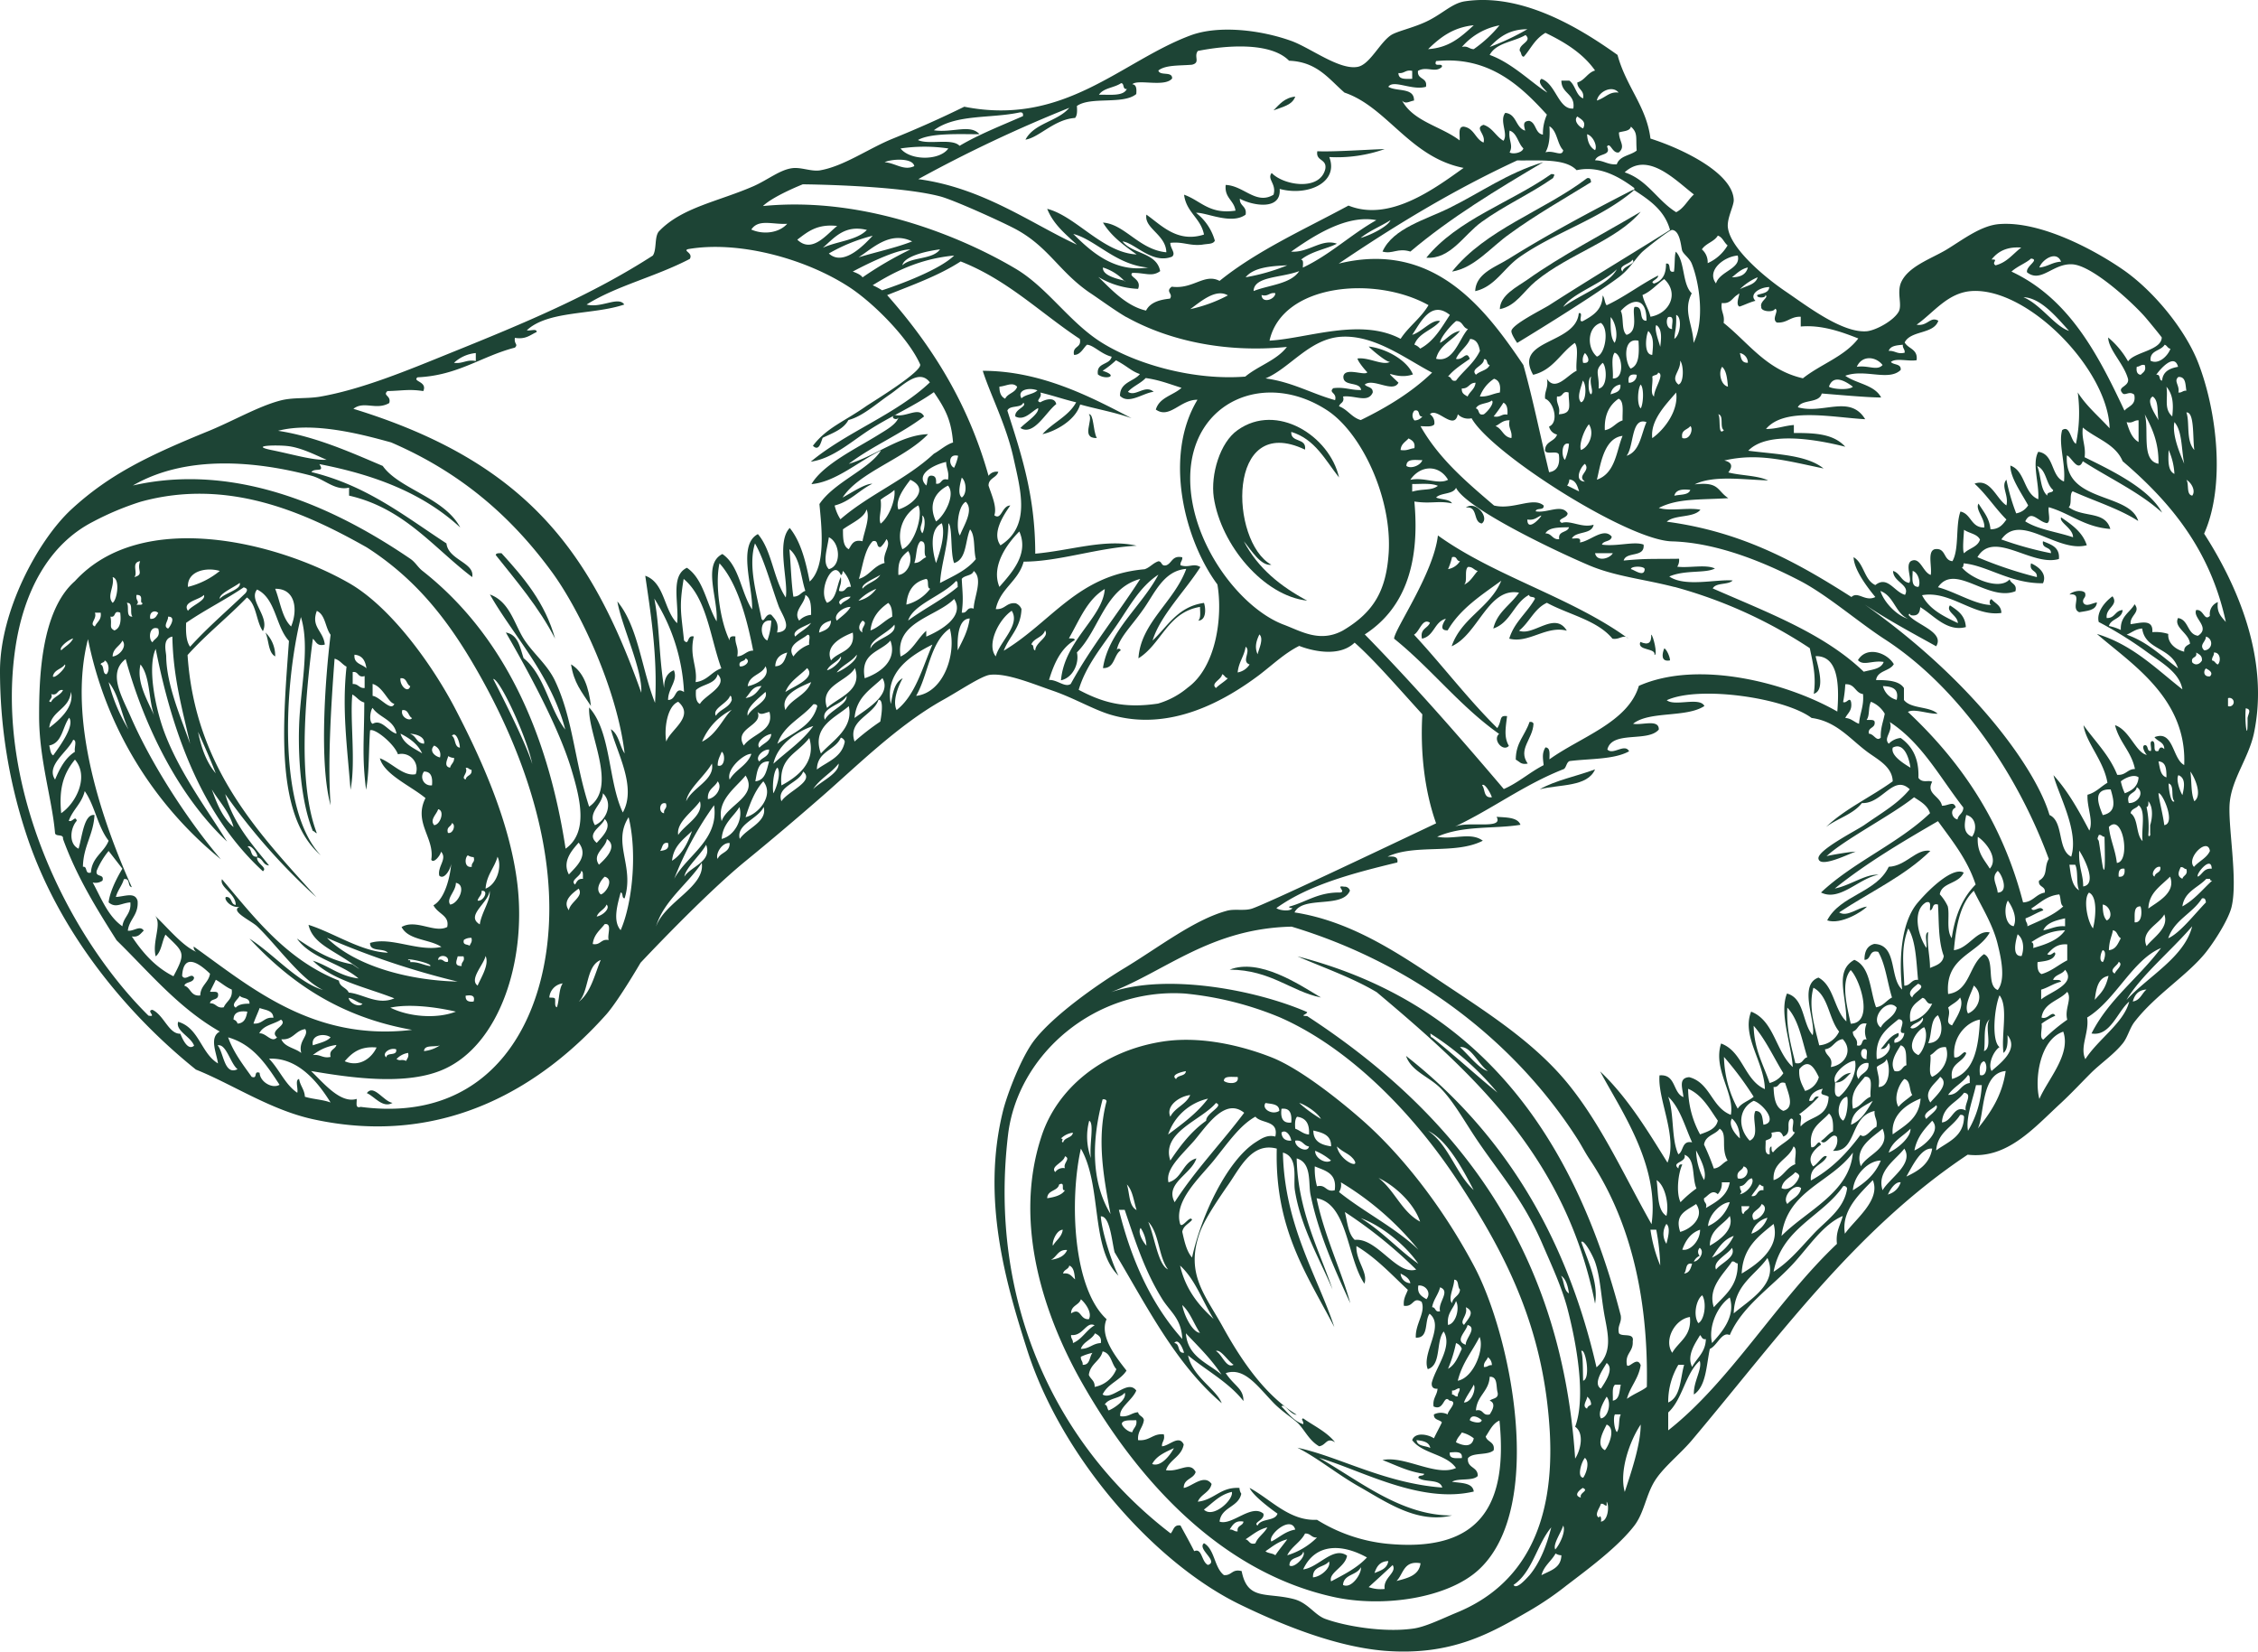 <?xml version="1.0" encoding="UTF-8"?>
<svg xmlns="http://www.w3.org/2000/svg" viewBox="0 0 623.58 456.09">
  <defs>
    <style>.cls-1{fill:#1d4435;fill-rule:evenodd;}</style>
  </defs>
  <title>Element 1</title>
  <g id="Ebene_2" data-name="Ebene 2">
    <g id="_ŽÓť_1" data-name="—ŽÓť 1">
      <path class="cls-1" d="M357.7,26.67c-.8,2.4-3.7,2.9-6,3.8C353.3,28.87,354.7,27,357.7,26.67Z"></path>
      <path class="cls-1" d="M428.4,48.07c1.4,0,.7.4.5,1.1-6.3,4.4-13.5,7.6-19.7,12.1-4.9,3.5-8.6,10.4-15.3,9.9C402.5,60.57,417.1,56,428.4,48.07Z"></path>
      <path class="cls-1" d="M401,75c9.3-11.7,25.3-16.7,37.3-25.8.9-.2,1,.4,1.1,1.1-7.1,4.4-15.4,9.1-22.5,14.3C411.7,68.27,407.2,74,401,75Z"></path>
      <path class="cls-1" d="M300.7,114.37c1.4-.1,1.1,4.5,2.2,6.6C298.3,121.07,302.1,116,300.7,114.37Z"></path>
      <path class="cls-1" d="M343.5,149.47c3.9,7.5,10.2,12.5,17.5,16.4-12-1.3-23.8-15.3-25.8-28.5-.9-6.3,1.7-15.2,6.6-18.6,10.8-7.7,25.4,1.6,28,13.1-3.8-4.8-6.6-10.6-13.2-12.6-.2,3.1,4.3,1.5,3.8,4.9-21.8-10.4-20.8,25.4-9.3,31.8C348.2,156.37,345.5,151.87,343.5,149.47Z"></path>
      <path class="cls-1" d="M409.2,144.57c-2.5-.4-.9-4.9-4.4-4.4C407.6,138.07,411.5,143.07,409.2,144.57Z"></path>
      <path class="cls-1" d="M136.9,153.27c.1-.6,1-.5,1.6-.5,6.1,6.7,12,13.6,14.8,23.6C148.8,167.67,142.7,160.57,136.9,153.27Z"></path>
      <path class="cls-1" d="M575.8,163.67c.5,1.5-.8,1.4-.5,2.7.7,1.5,2.9,0,3.8,0-.2,2.3-2.8,2.3-4.9,2.7-2.6-1.1,1.3-5.4-2.7-4.9C572.2,163.37,574.7,162.67,575.8,163.67Z"></path>
      <path class="cls-1" d="M73.3,174.67a9,9,0,0,1,2.7,6.6C74,180.17,74.3,176.77,73.3,174.67Z"></path>
      <path class="cls-1" d="M456,175.27c.5,0,1.9,5.7.9,5.6.5-2-4.9-1.1-3.9-3.6C455.3,178.27,456.1,177.47,456,175.27Z"></path>
      <path class="cls-1" d="M459.6,179.07c.5,0,1.6,2.2,1.6,3.3C458.6,182.87,459,180.57,459.6,179.07Z"></path>
      <path class="cls-1" d="M157.7,183.47c3.5,2.1,4.9,6.4,5.5,11.5C160.5,190.87,158.5,188.57,157.7,183.47Z"></path>
      <path class="cls-1" d="M422.4,199.37c.6-.1,1,.1,1.1.5-.2,4.3-4.4,7-1.6,11-1.9.4-2.3-.6-3.3-1.1C418.6,205.07,421.2,203,422.4,199.37Z"></path>
      <path class="cls-1" d="M440.5,212.47c-2.1,4.9-9.8,4.1-15.3,5.5C429.6,215.47,435.4,214.37,440.5,212.47Z"></path>
      <path class="cls-1" d="M364.8,275.47c-8.3-1.7-13.8-7.6-25.2-7.7C347.8,264.57,358.5,271.67,364.8,275.47Z"></path>
      <path class="cls-1" d="M108.4,304.57c-2.7,1.6-5.1-1.9-7.1-2.7C103.2,299.27,105.9,304.17,108.4,304.57Z"></path>
      <path class="cls-1" d="M455.8,38.27c9.1,2.9,22.8,9.6,23,17,0,1.7-2,5.2-1.6,7.7.8,5.7,10,13.5,15.9,17.5s15.7,11.6,22.5,11c2.6-.3,7.5-3,8.8-5.5.9-1.9-.5-4.9.5-7.7,1.8-4.6,8.2-6.7,12.6-9.3,4.6-2.8,9.7-6.8,14.8-7.1,11.2-.8,25.9,7,34,12.6,8.4,5.8,17.2,16.5,20.8,25.8,5.2,13.5,7.5,33.9,1.6,47.1,9,14,18.2,34.5,13.7,55.4-1.5,6.6-5.9,12.2-6.6,18.6-.7,6.1,2.3,21.3.5,29-.7,3.1-4.2,8.9-7.1,12.6-5.1,6.4-13.9,11.7-19.7,19.2-1.4,1.8-1.9,4.3-3.3,6-2.5,3.1-6.1,5.5-8.8,8.2s-5.3,5.5-8.2,8.2c-7.6,7-14.9,15.6-25.8,14.3-31.1,20.7-52.1,50.3-76.2,78.9-3.3,3.9-8.1,7.6-10.4,11.5s-2.8,8.6-5.5,12.1c-4.5,5.8-12.3,11.6-18.6,16.4a86.43,86.43,0,0,1-10.4,7.1c-10.4,6-21.3,12.5-40,11-13.1-1.1-27.5-6.8-39.5-12.6-24-11.5-49.8-41-59.2-70.7-5.9-18.5-12.6-41.6-6.6-65.8,1.2-4.8,5.2-15.2,8.8-19.7,5.2-6.6,16.6-14.8,24.7-19.7,9.6-5.8,19.4-13.5,28.5-15.9,2.1-.5,4.5.1,6.6-.5,3.7-1.1,37.9-17.4,51-23.6-3.2-9-4.4-19.7-3.8-30.1-7.7-8.5-13.5-15.2-18.7-19.8-5.3,5.1-15.3.9-15.3.9-4,2-7.1,5-11,8-9.2,6.9-24.5,15.9-41.1,11-4.7-1.4-10.1-4.6-15.9-6.6s-12.9-5-17.5-4.4c-2.5.4-8.8,4.7-13.2,7.1-12.2,6.9-23.5,18.1-32.9,26.3-7.1,6.2-14.3,12.3-21.4,18.1-11.5,9.4-28.9,28-28.9,28s-6,10.3-9.4,14.2c-17,19.1-44.1,37.1-81.1,29-11.8-2.6-22.3-9.7-32.3-13.7C34.8,279.87,15.8,257,7,229.57a143.87,143.87,0,0,1-7-44.5c.1-16.4,10.4-35.7,19.6-44.3,10.8-10,22-15.2,38.4-21.9,6.7-2.8,13.3-6.6,19.2-8.2,3.6-1,7.2-.5,11-1.1,11.7-2,24.6-7.4,36.2-12.1,20.6-8.3,39-16,55.9-26.9,1.1-1.7.4-5,1.6-6.6,6.3-6.7,16.5-8.3,26.3-12.6,3.8-1.7,7.1-4.4,10.4-4.9,2.5-.4,5.2.9,7.7.6,6.7-1.1,13.6-6.1,20.3-8.8,6.9-2.8,13.4-5.7,19.7-8.8,27.7,5.5,43.4-12.6,62.5-19.7,7.8-2.9,19.5-1.5,28,1.6,5.3,2,13.1,8,18.1,7.1,3.4-.6,6.1-6.7,9.3-8.8,1.6-1,5.3-1.8,8.8-3.3,5-2.1,7.7-5.4,11.5-6,16.4-2.5,32.9,8.2,42.2,14.8C449.1,24,454.7,29.37,455.8,38.27Zm-61.4-24.7c5.7-.4,8.8-3.1,12.6-6.6C401.2,7.57,397.7,10.37,394.4,13.57Zm9.3-.6c1.7-.4,2,.6,3.3.6A35.21,35.21,0,0,0,414.1,7,18.07,18.07,0,0,0,403.7,13Zm23.6,12.6c-.6-.9-3-2.8-1.6-3.8,4,1.4,4.7,8.6,8.8,8.2.6-4.2-3.3-4-3.3-7.7h2.2c1.7,1.2,1.8,4.1,3.8,4.9.4-2.4-1.6-2.4-1.6-4.4,2.1-.6,2.8-2.7,4.9-3.3-3.3-4.7-8.3-7.8-13.7-10.4-3.1,1.8-4.2,4.7-6,6.6-.8-.1-.6-1.2-1.1-1.6-.3-2,3.6-2.6,1.6-4.4-3.2,1.9-8.1,2.1-9.9,5.5C417.6,17.37,423.2,23.07,427.3,25.57Zm-5.5-17.5c-5.1,0-7.9,2.3-10.4,4.9A66.32,66.32,0,0,0,421.8,8.07ZM310,66.67c2.7,3.5,9.4,3,10.4,8.2-2.3,1.7-4.2.4-7.7.5-1.2,1.1,2.7,1.6,1.6,4.4a23.21,23.21,0,0,1-11-3.3c3.2,3,7.5,8,13.2,9.3,1.1-2.2,3.6-3,6.6-3.3,1-1.4-1.4-1.9.5-3.3,5.9.8,9-3.8,13.2-1.6,10.4-8.4,23.4-14.2,35.6-20.8,11.4,4.6,23.8-4.7,31.8-10.4-14.8-2.9-21.1-16.8-32.9-20.8-4.3-3.7-7.5-8.5-15.3-8.8-5.2-5.3-17.7-4.2-25.2-2.7-1.2,1.6.8,3.2-1.6,3.8-3.3.3-7.3,0-9.3,1.6.4,1.6,3.9.1,3.8,2.2-2,2.5-9.5.1-11,1.6,1.2.1,1.2,1.4,1.1,2.7-3.6,3-12.6.6-16.4,3.3.1,1.4.1,2.6-.5,3.3-5.8.4-9.9,5.4-13.7,6,2.4-4.6,8.9-5,12.1-8.8a380.69,380.69,0,0,0-41.7,19.7c17.9,2.4,31.2,12.3,43.8,18.1-3.1-2.9-6.5-5.6-8.2-9.9,7.9,2,15.3,12.1,24.7,12.6-3.5-2.5-7-5-9.3-8.8,6,.4,10,7.5,17.5,8.2-.1-4.9-6.2-6.6-5.5-10.4,4,2.8,8.5,7.9,15.9,5.5-.9-4.6-4.9-6.1-5.5-11,4.6,1.6,6.9,5.5,14.2,4.4-.4-2.9-3.1-3.5-2.7-7.1,5,.2,8.4,5.6,13.2,2.7.9-3-1.9-4.3-.5-6,3.2,3.4,13.3,5.1,14.8-1.1.5-2.9-2.7-2.1-2.2-4.9,4.8.2,14.4-.5,18.6-.6a39.55,39.55,0,0,1-15.3,2.2c2.7,7-5.9,10.9-13.7,8.8.5,6.2-7.8,4.5-11,2.7-.1,2.1,2,2,1.6,4.4-3.9,2.9-11-.7-13.7-.5a14.75,14.75,0,0,1,5.2,7.7c-.5,1-1.8.8-3.5,1.1-3.5.4-5.3-.9-8.8-.5,0,1.6,1.6,2.8.5,3.8C318.2,73.07,313.3,67,310,66.67Zm86.6-49.8c-.8,1.9,1.9.3,1.6,1.6-1.8,1.8-4.2-.3-6.6,1.1-.3,2.5,2.7,1.7,2.2,4.4-3.9,1.1-9-2.1-10.4,0,2.3,1.4,7.2.1,7.1,3.8-1.3.2-2.3,1.1-3.3,0,3.1,5.8,10.8,7.1,15.9,11,.1-1.6-.5-3.8,1.1-3.8,2.9.4,3.2,3.4,5.5,4.4.7-2.4-2.6-4,0-4.9,2.5.8,3.4,3.2,5.5,4.4,1.4-1.9-1.2-5.5.5-7.7,3.2.3,2.8,4.1,5.5,4.9-.3-1.3-.8-2.6,1.1-2.7,2,.5,1.6,3.5,3.8,3.8a12.82,12.82,0,0,1,1.1-5.5C420.1,23.87,411.3,15.37,396.6,16.87Zm-10.4,3.3c0,1.9,2,1.6,3.8,1.6v-2.2C388.1,19.17,387.9,20.37,386.2,20.17Zm-82.7,6c3-.1,6.7.5,7.7-1.6-1.3.2-.6-1.6-1.6-1.6C307.7,24.27,304.7,24.27,303.5,26.17ZM441,27.77c2.6-.9,3.4-2.5,6-2.2C445.2,23.37,441.4,25.37,441,27.77Zm-159.5,3.3c-8.1,1.7-17.5.4-23.6,4.9,5,.8,10.1-1.8,12.6,1.1-5.5,0-13.5-.4-17,1.6,3,1.4,9.4-.6,11.5,1.6,5.4-3.2,11.6-5.6,17.5-8.2C282.6,31.47,282.5,30.87,281.5,31.07Zm155.7,4.4c.9-1.8-.3-2.4-1.6-3.3C434.5,33.27,436,35,437.2,35.47Zm-10.4,6.6c2.3-.7,4.6,1.4,4.9-.6-1.7-1.7-1.6-5.3-3.8-6.6C428.1,37.87,427.8,40.37,426.8,42.07Zm13.7,2.2c2.4,0,3.5,1.3,6,1.1.8-2.4,3.8-2.4,5.5-3.8-.3-3.6.4-4.8-1.6-6.6-.3,1.3-2.1,1.2-3.3,1.6,0,2.5,1.9,3.8,0,5.5-1.8.5-2.4-3-3.3-1.6C445.1,43.17,441.3,42.17,440.5,44.27Zm-23.6-2.2c.7.6,3.5.2,3.8-1.1-1.5-1.4-1.7-4.2-3.8-4.9C416.5,38.77,418,40,416.9,42.07Zm23.6-.6c.7-1.1-.5-3.9-2.2-4.4C438.4,39.17,439.1,40.67,440.5,41.47ZM248.7,41c2.7,3.4,10.8,3.4,13.2,0A44.89,44.89,0,0,0,248.7,41Zm3.8,4.9c-.4-2.4-6.4-2-8.2-1.1C247.3,45,249.6,47.27,252.5,45.87Zm163.8,25.8c11-6.9,23-13.3,34.5-19.2.3,0,.7-.1.5-.6-3.9-2.9-9.5-6.3-15.9-4.9-3.1-3.3-10.2-2.6-16.4-2.7-17.7,8.2-33.8,18-49.3,28.5,26.5-6.5,40.7,12.8,51,28,2.7,9.6,4.7,19.7,7.1,29.6,2.2-.3,3.1-2,2.7-4.9-.5-1.2-3.5.2-3.8-1.1,0-2.6,2.7-2.4,3.3-4.4a2.91,2.91,0,0,1-2.2-2.2c2.8-1.2,1.3-6.8-1.1-7.7-.2-2.2,1-3,.5-5.5,2.4,3.7,5.7-1.1,8.2-2.2-.3-2.4.7-6.2-.5-7.7-4,2.8-6,7.5-11.5,8.8-5.6-9.9,11.8-8.3,12.6-17,1.5-.4-.4,2.6,1.1,2.2,2.7-1.5,5.4-3,5.5-7.1.6.7.5,2,1.1,2.7,5.1-2.4,9.3-5.7,14.2-8.2.2,1-2.6,1.7-1.1,2.2,2.7-.9,3.3-3.1,3.3-5.5,1.7-.3.2,2.7,2.2,2.2.3-2.5.1-4.3.5-5.5,2.6,2.7,1.7,8.9,4.4,11.5-2.5,4.9.3,8.5.5,13.7,3.1-6,1.7-16.4-.5-21.9-.7-1.7-2.5-2.7-2.7-3.8-.3-1.3-.6-5.3-2.7-5.5-.7-.1-7.1,5-8.2,6-2,1.9-3.5,4.8-6.6,7.1-8.5,6.3-28,18.1-28,18.1s-1.7-2.4-1.6-3.3c.2-1.8,8.3-5.8,10.4-7.1,11.2-7.2,24.5-15.2,33.4-20.8-1.5-5.4-5.6-8.2-9.9-11-9.3,8-21.9,11.6-31.8,18.6-4.3,3.1-6.7,8.1-12.1,9.3C407.6,75.47,413,73.77,416.3,71.67ZM448.1,75c.1-1.6,4-2.1,2.7-3.3C450.4,72.87,446.5,73.37,448.1,75Zm.6-27.4c6.3,2.1,9,7.8,14.2,11,2.2-1.1,3.2-3.4,4.9-4.9C462.8,49.87,455.1,41.67,448.7,47.57Zm-137.6,40c-3-1.7-7.9-5.3-10.2-6.8-8.3-5.7-11.2-12.4-20-17.3-3.2-1.8-17.7-8.4-21.4-9.3-12-3.1-37.8-3.3-37.8-3.3s-8.1,3.2-11,6c29.4-2.9,57.1,9.7,70.1,17.5,8.7,5.3,14.7,14.8,23.6,20.3,9.7,6,25.4,10.4,39.5,9.3,3.6-3,8.7-4.5,11.5-8.2C337.8,97.57,322.2,93.77,311.1,87.57Zm45.5-18.1c4.9.3,8.4-3.7,12.6-2.2-2.6,1.4-6.9,2-9.9,4.4.8.1.5,1.3.5,2.2,7.6-3.6,13.2-9.1,20.3-13.1C371.9,59.17,362.7,65.17,356.6,69.47Zm19.2-3.8c3.1-.9,7.6-3.3,8.2-4.9C381.4,62.47,378.3,63.67,375.8,65.67Zm-168.3-2.3c3.4,1.5,7.7.9,9.9-1.6C213.4,62.07,209.5,60.37,207.5,63.37Zm12.7,2.8c4.1,3.9,8.1-1.5,11-3.8C225.6,61.77,223,64.07,220.2,66.17Zm7.1,2.2c3.9-1.8,9.3-2,12.1-4.9C233.3,62,230.5,65.57,227.3,68.37Zm89.9,5.5c-9-.7-14.6-7.7-20.8-9.3C301.2,69.37,307.7,75.37,317.2,73.87ZM228.9,70c4.2,3.9,10.4-3.1,12.1-4.9A47.14,47.14,0,0,0,228.9,70ZM470,68.87a4.67,4.67,0,0,1,1.6,3.8,11.94,11.94,0,0,0,5.5-4.9c-1-.8-1.4-2.3-2.7-2.7C473.4,66.77,471.1,67.17,470,68.87Zm-232.9,2.2c4.9-1.5,10.2-2.6,14.8-4.4C245.8,63.67,241,68.57,237.1,71.07ZM255.2,115c-6.4,4.9-14.4,8.2-20.8,13.1,7.5-2.2,14.3-8,21.9-8.2-6.5,6.8-19.1,10.5-23.6,17.5,2.4-1.3,6.3-3.9,8.2-3.8-3.7,1.8-6.1,4.9-10.4,6a12.09,12.09,0,0,0,1.6,3.8c7.8-6.8,18.2-11,25.8-18.1,1.5-.8,3.5-2.6,5.3-3.1-.5-6.2-2.1-9.2-5.3-13.9-5.2,3.7-11.4,6.4-17,9.9s-10.7,8.4-17,9.3c10-8.3,23.5-13,32.9-21.9-3-4-7.6,1-11,3.3-3.8,2.6-7.6,6.1-11.5,7.1-1.4,2.6-4.4,3.6-7.1,4.9-.5,1.2-1,3.9-2.7,2.2,3.8-5,8.7-6.7,14.8-11,1.8-1.2,15.6-9.6,14.8-11.5-3.2-7.2-12.9-17-19.7-21.4-12.2-7.9-30.6-12.8-44.4-10.4-1.5.5,1.5,1,.5,2.7-9.6,5-20.2,7.4-28.5,12.6,4,1.1,8.8-2.4,10.4,0-8.5,2.9-21,1.6-26.9,7.1.8.3,2.8-.6,2.7.5-1.8.8-3,2.1-6,1.6-.3,1.8,1,1.7,0,2.7-9.3,2.4-15.7,7.7-26.9,8.2-1.5,1.2,2.8,1.1,1.6,3.8-4-.6-5.6-.1-9.9,0-1.4,1.3,1.1,1.2.5,3.3-3.6,2.1-7-.7-9.9,1.6,47.8,14.7,65.7,39.5,79.5,78.4.4-6.3-5.5-18.6-6.6-25.2,5.8,7,6.7,18.8,10.4,28,.8-13-1.4-26-2.7-35.1,5.4,1.9,5.1,9.5,8.8,13.1.6-5.4-2-13.1,2.7-15.3,4.6,3.1,5.4,10,8.2,14.8.5-6.1-4-15.8,1.6-18.6,4.7,3.2,5.1,10.6,8.2,15.3.3-6.1-4.1-17.8,1.6-20.8,3.9,4.5,4.3,12.5,7.7,17.5.8-4.5-2.7-15.3,1.1-19.2,3,3.7,4.4,9.1,5.5,14.8,4.7-4.2,3.2-15.8,2.7-21.4,4.1-6.1,13.8-9.6,17-14.8-6.2,3-12.5,8.7-19.2,9.3,3.2-5.5,12.7-10,18.6-13.7,2.1-1.3,5-2.9,5.5-4.9-.3,1.3-2.6.3-1.1-.5C250.3,115.37,253.7,112.17,255.2,115ZM235.5,75s2.2.7,2.7,1.6a99.33,99.33,0,0,1,13.2-7.7C246.9,68.77,235.5,75,235.5,75ZM550,71.67c2.2-.1-.2.8,1.1,1.6,3.2-.8,4.8-3.2,7.1-4.9C554.2,68.07,551.7,69.47,550,71.67Zm-300.8,1.6c2.5-2.4,8.3-1.5,10.4-4.4C255.5,69.37,249.6,70.87,249.2,73.27Zm-8.2,5.5a18.31,18.31,0,0,1,2.6,1.4s15-4.8,19.9-9.6C254.1,71.47,247.3,74.87,241,78.77Zm232.9-.5c1-3.4,7-4,6-7.7C476,70.87,471.2,74.77,473.9,78.27Zm89.3-4.4c2.3-.2,3.6-1.5,6-1.6C567.9,69,563.9,71.77,563.2,73.87ZM555.5,75c15.8,7.4,23.8,22.6,31.2,38.4,1.1-1.3,3.3-1.5,2.7-4.4-1.4-1.2-2.6.5-3.3-.5-1.5-1.7,1.9-1.7,1.6-3.8-1.1-4.2-5.4-8.1-5.5-11.5a23.63,23.63,0,0,1,5.5,6.6c1.7-2.6,9.2-3,9.3-6.6,0-.1-3.9-4.9-4.9-6-3.7-4.1-14.3-13.8-19.7-14.2s-8.7,5.3-12.6,2.2c-.4-1.7,3.6-3.5,1.1-3.8C559.5,72.67,557.2,73.47,555.5,75ZM280.4,115c-.3-2,3.4-2.7,2.2-3.8-.6,1.6-3.8.6-4.4,2.2,3.8,11.9,7.7,23.4,7.7,39.5,10-.9,19.3-4.2,28-2.2-11,.6-21.5,4.4-31.2,4.4-1.5,5.5-6.5,7.4-7.7,13.1,2.6.2,2.9-1.9,5.5-1.6a2.8,2.8,0,0,1,1.6,1.6c-.2,5.3-3.4,7.5-4.9,11.5,13.3-8,20.4-20.9,38.9-22.5,1.5-.5,2.3-1.7,3.8-2.2,1.1,0,.7,1.5,2.2,1.1,1.6-.6,1.6-2.8,4.4-2.2.1,1-.6,1.2-.5,2.2,2.4.8,3.6-.7,5.5.5-4.2,6.6-11.1,13.4-13.2,20.3,4.2-4,7-9.4,14.2-10.4.5,1.5.7,4.8-1.6,4.9.8-.7.5-2.4.5-3.8-9,1.5-10.6,10.2-17,14.2.6-9.8,9.9-15.6,13.2-24.7-6.4.5-8.8,7-12.1,11.5-3.1,4.4-6.5,7.6-7.1,11a.56.56,0,0,1,1.1,0c-2,1.3-1.6,5-4.9,4.9,1.5-10.1,10.7-17.1,15.3-25.8-5.4,3.5-8.4,9.6-12.1,14.8-3.5,5.1-8,10.5-9.9,17,6.6,3.5,12.5,5.2,21.9,3.8a22.52,22.52,0,0,0,8.2-4.4c8-5.8,9.7-19.9,8.2-28.5-9-12.1-15-35.3-5.5-51-4.7-.1-7.7,5.4-11.5,2.7,1-3.4,4.8-3.9,7.1-6-3.2-1-6.2-2.2-9.9-2.7-1.4,1.5-3.6,2.3-4.9,3.8,2.1,1.5,4.7-2.1,7.1,0-2.9.3-6.9,3.6-9.3,1.1,0-3.8,3.8-3.9,5.5-6-2.4-.8-3.5-2.2-6.6-3.8a28,28,0,0,1-3.7,2.9c4.8,1.5.7,2.6-1.3,1-.5-3.4,3.3-2.5,3.8-4.9-2.9-.7-5-3.2-6.8-3.3-.9.7-1.8,2.9-3.6,2.8-.5-2.6,2.2-1.8,1.6-4.4-10.9-7.2-19.9-16.3-32.9-21.4-6,3.9-13.3,6.5-20.3,9.3,12.2,13.8,22.3,29.6,28,49.9a2.69,2.69,0,0,1,2.7-1.1c-.5,1.7-2.7,1.7-2.7,3.8.8,2.5,2.4,5.9,1.6,8.2,2,1.5,2.1-2.7,4.4-2.7-1.8,2.6-5.2,7.6-2.7,11,8.4-5.3,5.6-15,3.6-24.1s-6.4-17.5-8.5-24.1c15.9,0,29.5,7,41.1,13.1-4.4-1.6-9.5-2.5-14.2-3.8-1.3,4.5-7.1,7.5-10.4,8.2,2.8-3.2,7.2-4.9,9.3-8.8-3.4-.8-6.5-1.9-9.9-2.7.7,1.4-1.6,2.3,0,2.7,1.5-.9,4-1.5,4.4.5-2.8,2.1-6.2,8.9-9.9,6.6,1.5-1.6,5.2-3.9,4.9-5.5C285,113.47,282.9,116.37,280.4,115ZM344,76.57a55.21,55.21,0,0,0,11.5-3.3C350.8,73.47,346.2,73.87,344,76.57Zm-33.4,1.1a13.76,13.76,0,0,0-6-3.8C304.3,76.77,311.7,77.47,310.6,77.67Zm167.7-1.1c2.4,0,3.9-.8,4.4-2.7C480.8,74.27,479.6,75.57,478.3,76.57Zm-46.6,8.2c4.7-3.4,12.7-6.3,14.8-10.4C442.4,78.37,434.1,81.07,431.7,84.77Zm-85.5-4.4c4.3-1.7,10.2-1.9,12.6-5.5C353.8,76.77,346.3,76.27,346.2,80.37Zm134.3-.5c1.8-1,4.3-1.2,4.9-3.3A15.64,15.64,0,0,0,480.5,79.87Zm-20.9-2.8c-2,1.4-3.6,3.4-6,4.4.5,2.3,1.7,3.8,2.2,6C461.1,86.57,463.8,81,459.6,77.07Zm-109,17c10.5-.6,25.1-6.4,36.2-.5,2.2-3.4,5.6-5.7,7.7-9.3C379.7,76,354.1,78.37,350.6,94.07Zm124.9-10.4c-.4,2.4.9,3.1.5,5.5,6.9,5.5,11.8,13,21.9,15.3,4.9-3.9,11.5-6,15.3-11-4.8-1.9-10.2-3.8-15.9-3.3v-2.7c-2.9-.1-3.7,1.8-6.6,1.6-1.6-1,.8-3.4-.5-3.8-.4,1.1-4,.8-3.8-.5-.5-1.6,2.3-2.7,1.1-3.3.4.9-2.6.9-2.2,0,1.3-.5,3.2-.5,3.3-2.2-2.9.1-5.6,2.1-3.8,3.8-1.6.4-2.9,1.1-4.4,1.6-1.5-.6.8-4.7-.5-3.3C478.4,82.17,478,84,475.5,83.67Zm-146.8,1.7a40,40,0,0,0,10.4-3.8C335.7,79.57,331.5,83.37,328.7,85.37Zm215.9-5c-6.7.4-10.5,5.9-15.3,9.3,3.1.5,3.7-2.4,6-1.1-1.3,3.8-7.6,2.6-9.3,6,1,1.8,3.7,1.8,3.3,4.9-2.2.4-5.8-.7-7.1.5.8.9,2.9.4,2.7,2.2-3.3,3.2-9.9-.4-15.3,1.6,3.1,2.2,8.1,2.5,9.9,6-3.7,0-11.3-.7-16.4-1.1-.7,2.8-5.5,1.5-6.6,3.8,7,2,14.4-3.6,18.6,3.3-9.1-.5-22.3-3.4-27.4,2.7,3,0,5-.9,7.7-1.1v2.2c5.9,0,10.9.2,14.2,3.8-7.5-1.9-21.4-4.5-26.8,1.1,7.6,1,16.1,1.1,20.8,4.9-10.2-2.1-18-4.4-27.4-2.2,2.1.5,2.4,1.6,1.1,3.3,3.5.9,8,.8,11,2.2-6.8-.2-15.1-1.5-20.3,1.1,6.9-.8,6.1,1.7,9.3,3.8-8,.5-13.9,0-19.2,2.7,3.2,1,8.1-.2,11.5.5-1.9,2.3-7.1,1.3-9.3,3.3,21.1,2.8,36.4,11.5,51,20.8,1.8-1.7,3.8,1.4,6.6,0-2.4-2.9-5.9-7.6-6-11,2.9,1.7,2.9,6.3,6,7.7,3.4-2.7,5.2,1.9,8.2,2.7,1.5-2.8-3.3-3.5-3.3-6.6,2,.6,2.2,2.9,4.4,3.3,1-.7-1.1-4.8.5-6,2.6-1.4,3.3,3.1,5.5,3.8.4-2.3-1-6.5,1.1-7.1,3.2-.5,2.3,3.1,4.9,3.3,1.9-3.4.8-9.8,2.2-13.7,3,.6,2.9,4.5,6.6,4.4.2-2.5-2.6-5-1.6-6.6,1.3,2.2,3,3.9,3.3,7.1,2.4,0,3.4-1.3,4.4-2.7-3.1-3.1-5.5-6.9-8.8-9.9,4.4-1.6,6,4.2,8.8,6,.7-2.8-1.6-5.3,0-7.1a56.72,56.72,0,0,0,2.7,9.3,4.93,4.93,0,0,0,3.3-2.2c-1.7-3.2-5-7.7-4.9-11,4.2,1.5,3.6,7.7,7.7,9.3.3-4.4-1.8-9.9,0-13.1,4.5.6,3.4,6.8,7.1,8.2.5-5-1.6-10.4-.5-14.2,2.2-1.5,2.3,2.9,3.8,3.8a42.39,42.39,0,0,0,.5-14.2c2.4,3.8,5.8,6.6,8.8,9.9C582.2,102.17,560.2,79.47,544.6,80.37Zm-196.2,1.1c.1,2.5,3.8,1.2,3.8-.5C350.5,80.67,350.3,82,348.4,81.47Zm223,9.9c-3.3-3.6-7.7-9.1-12.6-9.3C563.7,84.17,567.5,90.17,571.4,91.37Zm-123.8-5.5c.9,1.8.1,5.4,1.6,6.6,3.5-1,1.4-6.3,2.2-7.7,2.8-.4.9,3.9,3.3,3.8C454.8,82,450.8,82.27,447.6,85.87Zm-57,9.3a3.81,3.81,0,0,1,1.6,1.1c3.8-2,5.9-5.8,8.2-9.3-5.2-4.2-8.1,2.1-10.4,5.5,2.7-.8,5.5-4.4,7.7-3.8C395.7,91.17,391.8,91.87,390.6,95.17Zm71.8-1.6c1.8-1.2,2.1-6.1.5-6.6C463,90.67,462.6,91,462.4,93.57Zm-16.5,1.1c1.1-1.9.2-5.8-1.1-7.1C444.8,90.37,444.7,93.17,445.9,94.67Zm15.9-3.8c-.3-1.1.9-3.8-1.1-3.3C460,88.27,460.2,90.87,461.8,90.87Zm-64.1,3.8c1.9-1,3-2.8,5.5-3.3-2.1,2.7-5.7,3.9-6.6,7.7,4.8,1.2,6.3-5.4,8.8-8.2-1.5-.3-1.4-2.3-3.3-2.2C400.4,90.07,397.7,93.37,397.7,94.67Zm44.4-5.5c-3.7,1.1-4,6.8-1.1,9.3C443.3,97.87,444.5,90.87,442.1,89.17Zm16.4,6.6c.2-1.8.7-4.9-1.1-6C456.8,90.87,458,94,458.5,95.77ZM456.3,98c.2-2.5.6-4.9-1.1-6.6C454.5,92.77,453.9,98,456.3,98Zm-70.1,7.7c-1.5,2.9-7-1.4-9.3.5.6.8,2.3.6,2.2,2.2-1.3,3-4.9.7-8.2,1.1.5,1.8-.9,1.7-1.1,2.7,2.4.9,3.5,3.1,6,3.8,7.4-3.6,14.2-7.8,19.7-13.1-7.3-3.8-15.9-10.5-25.2-9.9-8.7.6-14.1,8.7-20.8,11.5,7.4,1,12.7,4.2,19.2,6,.6-2.1-1.9-2-.5-3.3,3.1-.4,4.9.6,7.7.5-.4-2.5-5.1-.8-4.9-3.8.5-2.6,6,0,6.6-1.1-1-1-2.7-3.2-2.7-3.8,3.1-.4,7.1,2.1,9,.9-.9.4-6.6-4.6-5.8-4.2,4.8.6,10.5,3.8,12.1,7.7C385.1,105.17,381.2,100.87,386.2,105.67Zm15.9-6.6c2,.5,2.9-2.5,3.8,0-2.1,1.5-4.4,2.9-6,4.9,1.1,0,.7,1.5,2.2,1.1,2.1-2.8,5-4.8,6.6-8.2-.3-1.7-.9-3.2-2.7-3.3C405.1,95.77,403.1,96.87,402.1,99.07Zm48.2,2.7c2.4-.9,2.4-4.2,2.2-7.7C448.1,93.07,448.7,100,450.3,101.77Zm71.3-4.9c1.8-.1,2.3,1,4.4.5.1-1-.6-1.2-.5-2.2C523.8,95.37,522.1,95.47,521.6,96.87Zm72.3,2.7c2.2,1.2,4.8-1.3,5.5-3.3-.8-.1-.9-.9-1.6-1.1C596.7,97,593.7,96.67,593.9,99.57Zm-468.5.6c2.5.3,3.4-1,6-.5v-2.2A10.16,10.16,0,0,0,125.4,100.17Zm311.8,0c2.3.3,1.4-1.9.5-2.7A3.17,3.17,0,0,0,437.2,100.17Zm8.2,4.3c3.3.3,2.7-6.5.5-7.1C444.8,98.87,445.6,102.17,445.4,104.47Zm37.3-4.3a2.71,2.71,0,0,0-2.2-2.7C480.8,98.77,480.9,100.27,482.7,100.17Zm30.1,1.1c3.2-.5,5.6,1.2,7.1-.5C518,98.37,514.2,98.07,512.8,101.27Zm-105.2,2.2c1.1-1.1,3.2-1.2,3.8-2.7-1-.1-.4-1.8-1.6-1.6C409.9,101.07,405.9,101.77,407.6,103.47Zm55.9,2.7c1.6-.4,1.5-5.4.5-6.6C464.2,102.57,461.2,104.17,463.5,106.17Zm132-2.7c1.3-.2.6,1.6,1.6,1.6.2-2.5,2.1-3.4,4.4-3.8C600.5,97.37,596.5,102,595.5,103.47Zm-154,3.8c2.6-.4,2.2-6.2,1.1-7.1C440.2,102.47,441.7,103.17,441.5,107.27Zm148.6-6c-.2,1.2.1,2.1,1.1,2.2.6-.7,1.6-1,1.1-2.7C591.2,100.57,591,101.27,590.1,101.27Zm-112.9,5.5c-.2-2.2-.4-4.4-1.6-5.5C474.5,102.77,475.2,106.37,477.2,106.77ZM456.3,104c.3,1.7-.7,4.7.5,5.5-.1-2.1,3.1-6.2,1.1-6.6C457.8,103.67,456.8,103.47,456.3,104Zm-6.5,1.7a2.1,2.1,0,0,0,2.2-2.2C450.2,103.17,449.5,103.87,449.8,105.67ZM439.4,104c-.9.4-.9,4.5,0,4.9C440.2,108,438.9,106.17,439.4,104Zm162.2,4.4c1,.1,1.2-.6,2.2-.5-.3-1.7-.1-3.9-2.2-3.8C600.2,105.27,602,106.37,601.6,108.37Zm-192.9,1.1c2.3.1,3.5-.8,5.5-1.1.3-2.1-.2-3.4-1.6-3.8A10,10,0,0,0,408.7,109.47Zm96.4-2.7c1.1.7,5.5,1,6.6,0C509.7,105.27,506.3,103.27,505.1,106.77Zm-68.5,4.3c1.5-.3,1.6-5,.5-6C436.8,106.67,435.3,109.67,436.6,111.07Zm-32.9-3.8c-.1,1.4.8,1.7,1.6,2.2.6-1.4,2-2,2.2-3.8C405.7,105.67,405.7,107.37,403.7,107.27Zm-127.7-.5c0,1.7.5,2.8,1.6,3.3.7-1.5,2.8-1.6,3.3-3.3C279.6,105.37,277.8,106.67,276,106.77Zm168.8,2.1c1.4-.5,2.9-.7,2.7-2.7A3.08,3.08,0,0,0,444.8,108.87Zm8.3,3.9c.7-1.1,1-5.5,0-6.6C452.3,107.27,452,111.67,453.1,112.77ZM599.9,115c.3-2.9.4-5.8-1.6-8.2C598.8,110,597.5,112.87,599.9,115Zm-317.8-5c1.1-1.1,3.3-1.1,4.4-2.2C284,106.87,280.8,107.77,282.1,110Zm101.4,42.8c1-15.3-7.5-33.3-17-39.5-17-11.1-37.3-2.6-37.8,18.1-.4,18,13.6,36.5,25.8,41.1,4.8,1.8,10,5.1,16.4,1.6C379.5,169,382.8,163,383.5,152.77Zm46.5-43.3c-.3,2.1,1,2.7.5,4.9,3.9-.2,2.7-2.4,2.7-6C431.3,107.77,431.8,109.77,430,109.47ZM456.3,121c3.5-2.5,7.3-7.7,6.6-12.6C460.1,111.67,455.7,116.07,456.3,121Zm139.8-4.9c-.4-2.4.1-5.5-1.6-6.6C592.5,110.57,595.2,114.37,596.1,116.07Zm-152.9,2.7c2.2-.4,3-2.1,4.9-2.7-.1-2.2.5-5.3-1.1-6C444.6,111.77,443,114.37,443.2,118.77Zm-35.6-6c1.1.2.4,2.1,2.2,1.6,1-.7,3-3.1,2.2-3.8C410.8,111.57,408.3,111.27,407.6,112.77Zm4.9,2.2c1.9.4,2.1-.8,3.8-.5.1-1.6-.1-2.8-1.1-3.3A44.44,44.44,0,0,1,412.5,115Zm-21.9,1.1a2.64,2.64,0,0,0,2.2-1.1c-1.4.2-.4-2.1-2.2-1.6A2,2,0,0,0,390.6,116.07Zm215.4,8.2c-.5-3.3.1-10.6-2.2-10.4C604.8,116.57,603.6,121.67,606,124.27Zm-209.9-7.1c-.7.8-2.4.5-3.8.5,5.1,9,12.7,15.4,20.3,21.9,5.3,1.3,10.8-2.5,13.7,0,.2,1.5-2,.5-2.2,1.6,3.1.6,7.1-2.1,8.8.5.2,1.4-3.4,1.6-1.6,2.7,2.5-.8,5.6,1.5,8.8.5-.5,2.8-4.9,1.7-6,3.8,1,.1,2.7-.5,2.2,1.1,2.8-.3,6.6-4.3,8.8-1.6-.2,1.5-2.3,1-2.7,2.2,4.1.6,8.9-1,11.5,0,.4,3.7-4.8,1.8-5.5,4.4,6.3-.6,7.7-.4,15.3-.5a3.43,3.43,0,0,1-.5,2.2c3.3.4,8-.7,10.4.5-2.7,1.4-8.2.3-12.6,2.2,4.3,3,13.1.7,17.5,1.1-1.2,1.3-4.6.5-5.5,2.2,15,6.6,30.7,12.4,41.7,23,2.2-.6,4.8-.7,5.5-2.7-3.2-.5-5.6,1.2-7.1-.5,2.4-4,8-2.1,9.9,1.1-1.1,2-4.5,1.7-4.9,4.4,3.3,0,6.4.2,7.7,2.2v3.3c1.9,2.5,7.1,1.7,9.3,3.8-2.6.1-6.5-1.5-8.2-.5,14.5,13.6,26,30.2,31.8,52.6,2.8-.1,3.5-2.3,6-2.7.3-1.9-1.9-1.4-1.6-3.3,2.6-1.5,1.3-3.7,2.7-6-8.6-23.5-25-47.6-45.5-60.8-7.2-4.7-15.6-12-23-15.9-16.7-8.7-28.2-10.8-35.6-11-12.2-.3-49.9-24.3-55.3-34a4,4,0,0,1-3.8-1.1c-1,4.8-5.8-2.1-7.7,0A2.78,2.78,0,0,1,396.1,117.17Zm80,1.6c-1.3-.7.1-4.1-1.6-4.4C475.3,115.17,474.3,120.67,476.1,118.77Zm120,9.3c.1-6-1.8-9.9-3.8-13.7C593.6,118.87,591.2,127.17,596.1,128.07ZM413,117.67c1.9.7,2.1,3,4.4,3.3.3-2.1-1-2.7-.5-4.9C415,116,414.3,117.07,413,117.67Zm36.2,8.2c3.7-1.2,4-5.9,5.5-9.3C450.4,115.07,451.3,123.27,449.2,125.87Zm138.1-9.3c.7,2.2,1.4,4.4,3.3,5.5v-6C589.3,116,589,117,587.3,116.57Zm15.9,11.5c-.8-4-.5-9-2.7-11.5C599.8,120,601.9,125,603.2,128.07Zm-166.6-3.8c2.1-.7,3.9-4.5,2.2-7.1C437.5,118.67,436,122.67,436.6,124.27Zm28-3.3c2.2.7,3.1-2.7,2.2-3.3C466,118.77,464.1,118.67,464.6,121Zm70.1,57.5c-7.4-4.1-13.2-7.2-19.7-11.5,30.7,21.7,47.5,46,51,58.1,4,1.8,2.1,9.6,6,11.5,2.2-7.1-3.6-17.2-4.9-22.5,4,4.4,7,9.8,9.9,15.3,1.2-2.7-.7-6.4-.5-9.9,2.3-.6,3.6-2.2,5.5-3.3-1-6.1-6-11.2-6.6-15.9,3.2,4.5,7.1,8.2,9.3,13.7,2.4.2,2.8-1.6,4.9-1.6-1-4.9-4.3-7.3-5.5-12.1,4,1.3,5.8,7.7,8.8,8.2-.5-.4-1.7-2.6-.5-2.7,1,.1.4,1.8,1.6,1.6.3-.8-.6-2.8.5-2.7,1.1.4-.3,3.3,1.6,2.7.3-1.1.9-1.2,1.6-.5,0-2-1.9-2.1-2.7-3.3,5.3-2.1,4.9,6,8.2,7.7.8-18.5-14.7-28-24.1-36.2,9.9,3,16.3,9.6,23.6,15.3-.8-4.7-5.8-7.4-9.9-10.4a107,107,0,0,0-13.2-8.2c-.7-2.7,1.7-5.6,3.8-7.1,1.8,2.5-2,3.2-1.6,6,2.3.1,2.3-2.1,4.4-2.2-.2,2.5-3.2,2.3-3.8,4.4a14.19,14.19,0,0,1,3.3,1.1c-.2-3.8,2.5-4.8,3.8-7.1,1.8,2.2-1.4,3.1-1.1,5.5,2.6-.3,6.3-1.6,6,2.2a11.59,11.59,0,0,1,4.4.5c-.2,2.2,1.6,4.2,4.4,4.9-.1-1.4.8-1.7,1.6-2.2-.2-2.9-4.6-4.5-3.3-7.1,3,.5,2.5,4.5,5.5,4.9,3.6-2.3-1.5-4.9-.5-7.1,2.1-.3,2.2,3.2,3.8,1.6a3.5,3.5,0,0,1,2.2-3.8c-.4,2.9,1,4.1,2.2,5.5-4.3-20-15.4-33.2-28.5-44.4-2-4.8-7.3-6.2-11-9.3-.4,3.3.9,5,.5,8.2,8,3.9,17.9,8.8,21.4,15.3-6.3-5.7-14.6-9.5-21.9-14.2-1.3,3.3-3.2-1.3-4.4-1.6-.9,13.2,17.3,10.1,19.7,18.1-5.3-3.4-12.1-5.5-18.1-8.2-1,.8-.1,3.6-1.1,4.4,4.1,3,10,.9,11.5,6-7.1-.5-11.1-4.3-17-6-.3,1.3.7,4-.5,4.4-2.5-.4-4.3-3.9-6-.5,3.6,2.3,8.8,2.9,13.2,4.4,0-2.5-3.9-4.1-3.3-5.5,2.9,2,5.9,4,7.1,7.7-8.2,2.2-18.3-9.2-23.6-1.6a94.76,94.76,0,0,0,13.7,3.8c.1-1.9-2.6-1.1-2.2-3.3,2.2.9,4.7,1.6,4.4,4.9-7.5,2.2-18-8.2-22.5-.5a112.66,112.66,0,0,0,16.4,5.5c.2-2-2.2-1.4-1.6-3.8,2.1.9,4.5,2.9,3.3,5.5-9,.1-15.4-4.9-21.9-5.5-.1.4,0,1.1-.5,1.1,2.1,2.8,10.3,6.6,13.2,3.3.3,1.3,2.1,1.2,1.6,3.3-7.6,3-16.7-8-21.4-1.1,4.9,1.3,10.4,4.9,14.8,4.9-.7,0-.7-1.5,0-1.6,1,1.2,2.7,1.7,2.7,3.8-7.6,1.1-14.1-6.3-21.9-4.9,2,3.9,5.9,5.8,9.9,7.7-.1-2.2-3.4-3.1-2.2-4.9,2.1,1.4,4.2,2.7,4.4,6-5.3,1.4-9-3.4-12.6-5.5-.1,1.6-.7,2.6-2.7,2.2,0-.3-.4-.6-.5,0C529.3,172.57,537.1,174.57,534.7,178.47Zm-362.2,29.6c-2.1-17.9-12.5-39.9-20.3-50.4-11.4-15.5-25.4-27.4-44.2-35.5-6.6-1.8-21-5.9-31.2-3.2,10.5,1.6,20.4,6.1,28.9,9.7,4.5,6.4,17,8.7,21.4,17-10.2-9.4-23.4-14.5-38.9-17.5,1.6,2.5-1.3.9-2.2,2.2,15.3,3.7,25.8,12.2,37.3,19.7.5,4.6,7.9,5.3,7.1,9.3-10.7-8.1-18.7-19-34-22.5v-2.2c-3.9.9-6.7-2.3-10.4-3.3-15.5-4.1-34.6-5.8-49.3,2.7,30.4-6.9,58.8,8.1,76.7,20.3,1.4,1,2,2.3,3.3,3.3,22.1,17.4,34.5,44.1,39.5,76.7,6.3-4.5,4.1-13.6,1.6-21.9-3.8-12.7-13.6-30-18.1-37.8,3.4.6,3.9,4.1,4.9,7.1,5.8,4.6,7,13.8,11.5,19.7-3.9-15.1-14.6-26.3-20.8-37.3,5.8,2.1,6.8,8.8,9.9,13.1,2.7,3.8,6.2,6.6,8.2,11,4.9,10.5,5.3,22.3,9.3,34.5,8-5.5-.4-19.9,0-27.4,6.1,6.7,5.2,20.4,9.3,29,3.9-7-1.6-16.4-3.3-23C170.9,202.77,171.1,206,172.5,208.07ZM441,132.47c5.2-1.8,5.4-8.1,7.1-12.1C442.7,121,441.9,129.17,441,132.47Zm-54.2-8.2c1.8.3,2.5-.4,3.8-.5.3-1.7-.7-2.2-1.6-2.7C388.2,122,386.9,122.57,386.8,124.27Zm45.4,2.7a14.19,14.19,0,0,0,1.1-4.4C431.1,121.87,431.2,126.27,432.2,127Zm-352.9-3.8c-2.7-.3-10.6-.2-4.4,1.1,6,1.2,11.5,2.9,15.3,2.7C87.8,126,83.3,123.57,79.3,123.17Zm521.2,7.7a18.29,18.29,0,0,0-1.6-6.6C598.8,127,598.6,130,600.5,130.87Zm-337-1.7a14.19,14.19,0,0,0,1.1-3.3C261.8,125.17,262,128.57,263.5,129.17Zm124.9-.5c1.2.9,3.9-.1,4.4-1.6C390.8,127.07,388.4,126.57,388.4,128.67Zm-132.6,5.4c.5-1,0-2.9,1.6-2.7,1,.1,1.2.9,1.1,2.2,1.7.3,1.2-1.7,3.3-1.1.4-2.2-.5-3.1-.5-4.9C258.4,128.17,252.5,130.87,255.8,134.07ZM437.7,133c-2.4-1.7,1.7-2.9,0-4.9C436.6,128.77,434.5,132.87,437.7,133Zm-48.2-.5c3.9-.8,7.7,1.4,10.4,0C397.5,128.37,392.4,128.27,389.5,132.47Zm175.9,4.4c-.2-1.3,1.6-.6,1.6-1.6-2-1.6-1.8-5.5-4.4-6.6C563.7,131.27,563.4,135.17,565.4,136.87Zm-299.8.5c1.5-1,1.3-4.4,0-5.5C265.3,133.07,264.3,136.37,265.6,137.37Zm-17.5,3.3c3.5-1,9-5.6,3.3-8.2C249.9,134.47,247.1,138.07,248.1,140.67Zm184.7-6.6c1.1.5,2.2,1.1,3.3,1.6-.5-1.5-.9-3.1-2.7-3.3A3,3,0,0,1,432.8,134.07Zm172.6,2.8c1.1-1.4-.3-3.7-1.6-4.4C604.6,133.67,603.7,136.57,605.4,136.87ZM390,135.77c3.2-.9,5.2-.2,7.1-1.6-1.8-.8-4.6-.5-7.1-.5ZM258.5,144c2.3-1.5,5.5-7.4,3.3-9.9C257.9,136.07,256.4,139.67,258.5,144Zm203.9,18.1c-8.5-2.2-16.3-2.9-23.6-6-11-4.7-34-15.9-36.7-21.4-.8,1.9-4.2,1.3-5.5,2.7,1.4.6,3.7.4,4.4,1.6-4.1-.8-5.6.2-10.4-.5,1.7,18.5-3.5,30.1-13.7,36.7,13.4,13.7,26,28.1,38.4,42.7,4.1-1.8,7.1-4.6,11-6.6-.2-1.9-.5-3.3.5-4.9,1.4.1,1.1,1.8,1.1,3.3,8.6-6.2,21.7-10.2,24.7-20.3,16.5-7.3,41-.8,54.8,7.1.7-8.7-.2-15.4-6-15.3.5,2.3,2.9,9.4-.5,10.4.7-4.7-.2-8.3-1.1-12.6A129.07,129.07,0,0,0,462.4,162.07ZM243.2,138c.4,2.9-.7,5,0,6.6,2.3-1.7,4.2-6.7,3.8-9.3C245.9,136.37,244.4,137,243.2,138Zm219.2-1.1c1.6-.4,3.9-.1,4.4-1.6C464.5,135,462.8,135.27,462.4,136.87ZM98.5,303.47c.1,1-.5,2.7,1.1,2.2,36.2,4.8,52.1-24,52.1-54.8,0-24.5-10-48.5-20.3-66.3-7.9-13.7-16.7-24.8-30.1-33.4-17-9.6-38.3-19.3-62.5-12.6a78.91,78.91,0,0,0-13.1,5.5c-12.3,6.3-19.1,19.4-21.4,34.5-5.9,38.8,14.6,80.1,36.7,101.9,2.5.5-.8-1.4,1.1-1.6,3.2,1.5,4.5,6.7,7.7,6.6.6,1.5,2.1,4.8,3.8,3.3-.9-2.5-5.2-4.1-4.4-6.6,5.8,1.7,6.3,8.7,11,11.5-.4-2.9-2.5-7.2.5-8.8-11.4-6.5-19.5-16.4-28.5-25.2-5.5-8.7-11-17.5-14.8-28,.2-1.5-2-.5-2.2-1.6-.8-9.4-4.4-20.3-4.4-32.3,0-10,.4-29,9.9-37.3,18.3-20,55.4-11,75.6.5,11.8,6.7,23.4,23.1,29.6,35.1,8,15.4,15.1,32.1,17,48.2,2.5,21.5-5.1,44.2-20.3,51-10.2,4.6-25.6,2.4-36.7.5C89.3,299,94,304.87,98.5,303.47Zm166.6-155.6c.9-2.5,4-7,1.6-9.3C264.4,139.87,264,146.47,265.1,147.87Zm-15.9,3.8c3.4-1.4,5.8-9.5,4.4-12.1A9.78,9.78,0,0,0,249.2,151.67Zm-16.4-5.5c0,2.4,0,4.7,1.6,5.5.8-1.2,1.2-2.8,3.8-2.2.4-2.6,2.2-6.5,1.1-8.8C238.7,143,235.3,144.37,232.8,146.17Zm21.9,1.1c.6-.7,1.1-4.3,0-4.9C255,145.07,253.5,145.47,254.7,147.27Zm167.1-3.8c0,3.8,4.3-1.2,3.8-1.1C424.5,142.77,423.8,143.77,421.8,143.47ZM259.6,161c3.6-1.9,7.4-3.5,9.9-6.6-.7-2.6-.1-6.5-1.6-8.2-1.4,3.2-.9,8.2-4.4,9.3-1.1-2.7-.4-10.2-1.6-11C261.9,150.77,260,155.17,259.6,161Zm-1.1-5.5c1-2.8,2.7-7.9,1.6-11C256.3,146.27,257.7,153.07,258.5,155.47Zm168.3-8.2c1.8,0,1.9,1.8,3.8,1.6-.4-2.4,2.3-1.7,2.7-3.3C430.6,145.67,427.8,145.57,426.8,147.27Zm115.6,5.5c1.3-1.4,3.8-1.7,4.4-3.8-.8-1.6-3-1.7-4.4-2.7C542.3,148.07,541.9,152.07,542.4,152.77ZM276,162.07c3.2-3.7,8.3-9,5.5-15.3C278.2,150.07,273.6,156.27,276,162.07Zm-47.1-4.9c3.6-.9,3.1-7.4,0-8.8C228.4,151.87,227.1,155.37,228.9,157.17Zm14.3-6.1c-1.4.2-.4-2.1-2.2-1.6-2.3,2.4-2.7,6.8-3.8,10.4,3-.9,4-3.6,7.1-4.4-.7-2.7,2-4.9.5-6.6A7.35,7.35,0,0,1,243.2,151.07Zm9.3,4.4c1.7,0,2.1-1.2,3.3-1.6-1.1-1,.5-4.5-1.6-4.4C252.9,150.77,253.2,153.67,252.5,155.47Zm-42.2,15.4c.7,1.5,1.1-1.7,2.7-1.1,1,1.2,2.2,2.2,1.6,4.9,4.7-.4,1.5-4.7.5-7.1-2.1-5.7-4-13-6.6-17.5C206.5,156.37,209.1,164.57,210.3,170.87Zm8.8-6.1c1.7,0,2.1-1.2,3.3-1.6-1.3-4-1.4-9.2-4.4-11.5C218.4,155.67,218.5,160.87,219.1,164.77Zm29-6c2.6-.2,4.3-4.1,2.7-6.6C248.5,154.07,248,155.27,248.1,158.77Zm197.3-6h-4.9C441,155.27,444.6,154.27,445.4,152.77Zm-408.3,6.6c2.8-.8.6-1.8,1.6-4.4C36.1,155.37,38.2,158.17,37.1,159.37Zm164.4,17.5c-.1-1,.5-1.3,1.6-1.1-.2,2.2,1,3,.5,5.5,1.9-.1,2.5-1.6,4.4-1.6-1.5-7.7-4.1-18.4-9.3-24.1C197.4,161.27,198.9,171.67,201.5,176.87Zm252.7-19.7c-.1-.9-3.8-.9-3.8,0C451.2,157.27,454.1,159.57,454.2,157.17Zm-402.3,4.9a22.11,22.11,0,0,0,8.8-4.4C57,156.57,51.7,157.67,51.9,162.07Zm180.3-3.3c-2-4.7-6.5,4.2-3.8,7.7,2.7-1,2.6-4.7,3.8-7.1.3,1.8-.4,2.5-.5,3.8,2,.6,1.6-1.4,3.3-1.1a9.18,9.18,0,0,0-2.2-4.4C232.6,158.07,232.7,158.77,232.2,158.77Zm33.4,1.1c.2,4,.5,5.5,0,9.3,1.7.3,1.2-1.7,3.3-1.1,0-3,2.7-8.2,0-10.4C268.5,159.07,266.4,158.77,265.6,159.87Zm264.2,2.2c.7-1,0-4-1.6-4.4C528.2,159.67,527.7,162.07,529.8,162.07Zm-291.6.5c1.3-1.6,3.8-2,4.9-3.8C241.5,159.77,237.7,161.27,238.2,162.57Zm-207.1,3.9c1.2-.7,2.2-6.6,0-7.1C31.7,162,29.4,164.57,31.1,166.47Zm157.8,10.4c1.5,1.6.7-1.6,2.7-1.1-1.3,5.6,1.1,8.3.5,12.6,3.3-.4,4.4-2.9,7.1-3.8-3.1-8.6-4-19.4-10.4-24.7C187.5,167.77,188.1,169.07,188.9,176.87Zm61.4-9.9a12,12,0,0,0,6.6-4.4c-1.1-.1-.2-2.4-1.1-2.7C252.3,160.67,250.6,163.17,250.3,167Zm44.9,9.3c.7.1,1.6-.1,1.6.5-3.8,2.2-5.7,6.4-7.1,11,2.3-.1,4.4,2.2,6,1.1,5.7-10.4,12.9-19.2,19.2-29-9.9,2.7-11.2,14-17.5,20.3.7,3-1.1,7-4.4,7.7,1-11.1,11.5-17.2,12.1-25.2C300.2,165.57,298.1,171.27,295.2,176.27Zm-44.4-4.9c4.4-3.3,9.6-5.8,13.7-9.3-.1-.6.1-1.6-.5-1.6C260.4,164.47,252.2,166.87,250.8,171.37Zm-190.1-6c1.3-1.6,6.1-2.6,5.5-4.4C64.5,162.27,60.4,164,60.7,165.37ZM51.4,172c-.1,2.6,0,5.1,1.1,6.6,4.8-5.3,10.2-9.9,15.3-14.8.6-.8.6-1.3-.5-1.6C62.2,165.67,56.5,168.47,51.4,172Zm35,57.5c-3.3-8-4.1-20.4-3.8-29,.3-10.1,3.1-21.8.5-30.1-4.7,19.2-6.4,53.3,5.5,65.8C75.5,225,78.3,198.37,79.8,177c-3.7-4-3.6-11.7-8.8-14.2-2.5,3,3.6,7.5,1.6,11.5-1.9-2.7-1.7-7.4-4.4-9.3-5.3,5.5-11.3,10.2-16.4,15.9,2.1,31.7,20.5,50,35.6,66.9a171.41,171.41,0,0,1-25.2-28.5c2.3,8.3,7.4,13.8,12.1,19.7-1.8-.1-1.6-2-3.3-2.2-.2,1.7,3,2.8,1.6,3.8-15.8-14.5-24.6-36-29.6-61.4-2.3,5-.2,15.8,2.2,22.5,4.1,11.3,12.1,22,17.5,30.7-13.3-12.5-22.8-31.6-28-50.4-5.1,3.9-1,10.4,1.6,16.4,6.5,14.7,17.2,30.2,24.7,38.9a104.87,104.87,0,0,1-36.7-60.8c-5.8,22.5,4.1,50.7,12.1,68.5-1.3-.2-.3-2.6-2.2-2.2-.5,1.8-1.7,3-2.2,4.9,2.4-.1,5.3-1.5,6,1.1.3,3.9-2.3,5-2.7,8.2,1.5.3,3.4-1.6,4.4,0-.9.8-1.4,1.9-3.3,1.6,3,4.5,6.5,8.5,11.5,11,3.6-6.7,2.8-6.6-2.2-11.5-1,1.9-1.1,4.7-2.7,6-1.1-4.3,2.1-9.4-.5-11.5,3.7,3.4,8.1,9,12.1,10.4a1.47,1.47,0,0,1-1.1-1.6c15.5,11,32.9,26.3,60.3,23-19.9-3.5-33.7-13.1-44.9-25.2,6.8,4.4,13.2,12,20.3,14.2-6.2-3-12.7-12.3-18.1-17.5-1.6-1.6-7.8-4.3-4.9-5.5-2.4.5-4.5-2.1-3.8-2.7,1.8-.1,1.2,2.1,2.7,2.2,0-3.2-4.6-4.9-3.8-7.1,9.2,10.9,17.9,22.3,32.3,28,.2,1.8,2.1,1.9,2.7,3.3,4,.4,8,3.6,12.6,1.6-7.9-3.1-17-4.9-22.5-10.4,4.4,1.4,7.4,4.3,12.6,4.9-5-4.3-13.1-5.5-17-11,4.5,3,9,6,15.3,7.1,4.3,3,.2-.1-2.2-1.6-4.5-2.9-8.9-4.8-9.9-9.3,7.2,2.3,14.5,7.4,21.9,7.7-1.2-1.4-5-.1-4.9-2.7,5.8-1.8,13.2,2.5,19.7,1.1-3.3-2.2-9.1-1.8-11-5.5,4-2.3,9.1,1.8,12.6,0,.7-3.2-2.5-3.5-3.8-6,3.3-1.8,4.7-8.4,4.9-11.5-.2,1.7-2,4.6-3.3,3.3-.5-2.6,2.3-4.6.5-6.6-.2,1.1-2.1,3.4-2.7,2.2,1-6-5-10.2-1.6-17-4.1-3.4-11.4-6.5-12.6-11,3.3,1.2,6.5,5.1,9.9,4.4a4.16,4.16,0,0,0-4.9-5.5c-1.1-3-6.5-7.3-7.7-6.6-.4,5.5-.2,11.5-1.1,16.4-1.2-9.4-.5-14.3-.5-24.1-1.5-.4-2.1-1.6-3.3-2.2-.7,6.9,1,18.6-.5,26.3-.9-11.8-2.4-22.1-1.1-34-1.2-.6-1.8-1.8-3.3-2.2-1.1,14.5-1.9,29.2-1.1,40.5-3.2-11.7-1.5-34.9,0-47.1-1.5-2-1.4-5.5-3.8-6.6-1.7,4.5,1.8,5.5,2.2,9.3-2.2.6-2.4-.9-3.3-1.6-2.2,16.8-4.2,39.9,1.1,53.7C87,230,86.9,229.57,86.4,229.47Zm-15.3,7.1c-.1-1.4-2.2-3.6-2.7-2.7C69.7,234.37,69,236.87,71.1,236.57ZM80.4,173c1.9-4.6,1.2-10.5-4.4-10.4C77.4,166.17,77.9,170.67,80.4,173Zm156.7-7.1a8.31,8.31,0,0,0,4.9-3.3A14.12,14.12,0,0,0,237.1,165.87Zm289.9,5c-3.6-1.5-3.9-6.3-7.7-7.7C520.5,166.87,524.5,170.37,527,170.87ZM37.7,167h1.1c.3,0,.6-.1.5-.5-.9-.1.6-2.3-1.6-2.2C37.4,166,38.7,166,37.7,167Zm14.2,1.7c1-1.5,5.1-2.9,4.4-4.4C55.1,165.67,50.2,166.17,51.9,168.67Zm168.8,2.7a5.18,5.18,0,0,1,3.3-1.6c0-2.4,0-4.7-1.6-5.5C222.3,166.77,218.9,168.77,220.7,171.37Zm11.5-4.4c.6-1,2.1-1.2,2.7-2.2C233.4,164.57,230.7,166,232.2,167Zm-48.8,23c0-2.6.9-4.2,2.7-4.9,1.2,2.9-1.6,4.9-1.6,8.2,2.5,0,1.7-3.9,4.4-2.2a52.87,52.87,0,0,0-8.2-25.8C182.2,173.07,181.9,180.57,183.4,190Zm65.3-8.7c3.3-1.5,4.6-4.9,7.1-7.1v1.6c3.8-1.6,10.8-5.5,7.7-10.4C258.6,170.37,247.1,171.67,248.7,181.27Zm-212.1-11c-.9-.9.4-4-1.6-3.8C35.8,167.37,34.6,170.47,36.6,170.27Zm203.8,3.8c2.4-.9,3.8-2.7,6-3.8,0-1.7-.2-3-1.1-3.8C242.9,168.17,240.8,170.37,240.4,174.07Zm-9.3-2.7c1.3-1.2,2.9-2.2,3.8-3.8C232.8,167.57,230,169.87,231.1,171.37Zm-189.6-.5c1.4.1,1.7-.8,2.2-1.6C42.9,168.37,41.1,168.87,41.5,170.87ZM275,181.27c1-4,6.9-8.7,4.4-12.6C275.7,171.17,272.4,178.07,275,181.27ZM26.2,173c.6-1.3,1.9-1.8,1.6-3.8H26.2C26.9,170.87,24.5,172.27,26.2,173Zm4.3-2.7c.5,2.4-.5,3,1.1,3.8,1.6-.6,1.9-2.5,1.6-4.9C31.2,168.37,32.2,170.67,30.5,170.27Zm15.9,3.3c.5-.4,2.4-3.4,0-3.3C46.6,171.27,44.9,173,46.4,173.57Zm218.1,6c1.3-2.7,2.8-5.2,3.3-8.8C264.2,170.87,264.4,177.67,264.5,179.57Zm-52.6-2.7a17.89,17.89,0,0,0,1.1-5.5C209.5,170.87,209.9,176,211.9,176.87Zm14.3-2.2c1.6-.6,3.2-1.1,3.3-3.3C227.7,171.87,226.4,172.67,226.2,174.67Zm12,0c-.6-1.4,1.7-2.6,0-3.3C237.3,172.27,236.7,173.87,238.2,174.67Zm-18.6,1.1c1.4-1.4,3.3-2.2,4.4-3.8C222.6,172.87,218.5,174.07,219.6,175.77Zm20.8,3.3c1.2-2.9,7.4-3.5,6.6-6.6C245.3,174.77,240.2,176.67,240.4,179.07Zm-198.3-1.7c.6-1.2,2.3-1.3,1.6-3.8C41.2,172.57,40.9,176.57,42.1,177.37ZM253,192.17c7.7-.9,11.2-11.8,9.3-18.6C256.8,177.37,256.4,186.27,253,192.17Zm334.3-16.9c5.8,2,9.7,6,14.2,9.3-1.9-5.9-9.1-5-9.9-11C589.8,173.67,588.8,174.67,587.3,175.27ZM284.8,178c.9,0,.3,1.5,1.1,1.6.1-2.3,4-3.7,2.7-5.5C288,176.07,285.5,176.17,284.8,178Zm-55.3,4.4c2-2.6,6.8-2.4,6-7.7C232.5,175.87,227.7,178.27,229.5,182.37Zm-10.4-1.1a9.21,9.21,0,0,1,4.4-3.3c-.3-.8.6-2.8-.5-2.7C221.5,176.67,217,178.07,219.1,181.27Zm128.2-.6c.3-1.4,1.8-4.3.5-5.5C347,176.87,346.4,178.67,347.3,180.67Zm-301.4.6c.1,8,4.2,17.2,6.6,24.1-2.1-9.4-4.7-18.3-4.9-29.6C44.7,176.37,45.9,180,45.9,181.27Zm562.8-1.7a1.93,1.93,0,0,0,.5-3.8C609.2,177.27,607.2,178.07,608.7,179.57Zm-591.8,0c1.1-1.1,2.6-1.8,3.3-3.3C18.7,176.77,16.2,178.87,16.9,179.57Zm14.2,1.7c1.9-.2,4.1-2.8,2.7-4.4C33.1,178.47,31.2,179,31.1,181.27Zm207.7,6c4.1-1.4,9.1-4.8,7.1-10.4C243.2,180.07,237.5,180.17,238.8,187.27Zm8.8,8.8c5.2-4.1,7.1-11.6,9.9-18.1-6,3-13.2,7.6-11.5,16.4.5-2.1.7-5.8,3.3-7.1C248.1,189.37,246.4,193.57,247.6,196.07Zm94.2-10.4a4.93,4.93,0,0,0,3.3-2.2c-2.4-.8.5-3.7-1.1-4.9C343.6,181.27,342.1,182.77,341.8,185.67ZM214.1,184c2.3-.1,2.7-2,3.3-3.8C215.6,180.67,214.2,181.67,214.1,184Zm391.3-1.1c1,1.1,2.2.4,2.7-.5.1-1.4-.8-1.7-1.6-2.2C606.9,181.87,605,181.17,605.4,182.87Zm5.5-.5c.8.1.9.9,1.6,1.1.9-.9.7-3.4-1.1-3.3C611.5,181.17,610.8,181.37,610.9,182.37Zm-509.7,2.2c-.3-2.1-1.1-3.6-3.3-3.8C97.6,183.37,100.1,183.37,101.2,184.57Zm129.9,1.1c2.2-.9,5.7-3.4,5.5-4.9C235.2,182.77,232.6,183.67,231.1,185.67Zm-2.7-.6c1.8-.4,4.3-3,3.8-3.8C231.3,182.87,229.2,183.37,228.4,185.07ZM204.3,184c1.2.3,3.3-1.4,1.6-2.2C205.7,182.87,203.8,182.27,204.3,184Zm-176.5-.5c1.1.4.4,2.6,1.6,2.7,1-1,.6-3.4-.5-3.8C28.9,183.07,27.9,182.87,27.8,183.47Zm-13.2,3.3c.5.8,4.1-2.8,3.3-3.3C17.1,184.77,15,184.87,14.6,186.77Zm28,10.9c-1.6-4.5-1.1-10.9-3.8-14.2C37.6,188.47,40.9,193.67,42.6,197.67Zm163.9-8.2c2.6-.5,6.4-2.7,4.9-5.5C210.4,186.37,206.9,186.37,206.5,189.47Zm10.4,1.6c2.2-1.5,8.6-3.9,6-6.6C220.8,186.67,218.1,188.07,216.9,191.07Zm11.5,4.4c3-2.9,9.9-4.7,7.7-11C233.9,188.27,226.2,189.27,228.4,195.47Zm381.9-8.7c1-1-.1-1.7-1.1-2.2C608.4,185.37,608.6,187,610.3,186.77Zm-512.9,2.1c1.6-.1,1.7,1.2,3.3,1.1v-3.3c-2,.6-1.6-1.4-3.3-1.1Zm94.8,1.7c-.1,1.7,0,3.3,1.1,3.8,1.3-2.4,8-5,4.9-8.2C197.5,189,194,188.87,192.2,190.57Zm143.6-.6c1-1,2.3-1.7,3.3-2.7-.8-.1-.9-.9-1.6-1.1C337.4,187.67,334.2,188.67,335.8,190Zm-222.5-.5c-1.1-.5-.9-2.4-2.7-2.2C110.3,189.27,112.7,191.67,113.3,189.47ZM236,204.77a67.6,67.6,0,0,1,7.1-5.5s1.3-6.3-.5-6C241.2,197.57,234,198.87,236,204.77Zm7.7-17.5c-3.2,3.1-7.2,5.2-7.7,11C239.2,195.87,246.4,191.87,243.7,187.27ZM35.5,201.47c-2-4.2-2.7-9.7-5.5-13.1A47,47,0,0,0,35.5,201.47Zm181.4-5.4c1.7-3.2,5.8-4,7.1-7.7C220.8,189.77,215.4,191.87,216.9,196.07Zm-114-3.9c2,.2,5.1,4.5,6,2.2-1.7-.3-3.1-4.7-6-5.5Zm406.1,1.7c1,.5,1.8-1.6,2.2,0,.4,2.4-1,3.1-1.6,4.4,1.7.1,2.5,1.2,3.8,1.6.2-2.9,1.4-4.8,1.1-8.2-2.2-.3-2.2-2.9-4.9-2.7A34,34,0,0,1,509,193.87Zm-303.1-1.1c2.3-.3,3.3-1.8,4.4-3.3C207.7,189.47,207.2,191.47,205.9,192.77Zm317.9.5c.7-3.2-1.4-3.7-3.8-3.8A5.23,5.23,0,0,0,523.8,193.27Zm-509.7-1.6c.8,1.2-1.4,2.1,0,2.2.7-1.5,2.6-1.8,3.3-3.3C15.7,190.27,16.1,192.27,14.1,191.67Zm-.5,9.3c2.8-2.1,7-5.8,6-9.9C19.1,196,14.1,196.17,13.6,201Zm192.9-3.3c1-2.4,5.9-4,4.9-6.6C209.6,192.77,205.9,195.47,206.5,197.67Zm316.2,18.1c-.1-4.1-4.3-6.1-7.1-8.2-4.8-3.6-8.5-8.4-15.3-9.3-7.5-5.6-31.1-9-40-4.9,2.2,1.8,9.1-1,10.4,1.6-5,3.3-15.2,1.3-19.7,4.9,2.4.5,7.2-1.4,7.1,1.6-3,3.6-12.9.2-14.2,5.5,1.5,1.7,4.8-1.8,6,.5-4.1,2.3-10.8,2-16.4,2.7-.9.3-.9,1.7-1.6,2.2-11,4.3-19.7,11-30.1,15.9,4.1-1.6,13.5.9,11.5-2.7,2.7.2,5.8.1,6.6,2.2-7.3,1.2-15.8.1-23,3.3,4.5.9,9.3-1.4,12.6,1.1-7.6,3.9-18.7.8-26.3,4.4,1.6-.1,3-.1,2.7,1.6-12.4,3-24.5,6.2-33.4,12.6.6.6,3.9,1.1,4.4,0-.6,0-1.4-.3-.5-.5,4.5-1.3,7.8-3.9,13.7-3.8,1.8-.2-1.5-2.1,1.1-1.6a1.47,1.47,0,0,1,1.6,1.1c-2.1,5-13,1.3-15.3,6,16.2,2.5,29.6,11.9,42.2,20.3,12.8,8.5,25.5,16.8,34.5,28.5,8.7,11.2,14.5,24.2,21.9,37.3,2.3-16.4-8.7-31.8-14.2-42.2,7.5,7.1,13,16.2,18.6,25.2,2.9-7.1-2.8-17.6-2.2-24.1,4.6-.4,3.6,4.8,6.6,6-.2-2.4-1.5-5.3,1.6-5.5,5.8,1.5,6.2,8.4,11.5,10.4,1.1-6-5-12.5-2.7-19.7,6,2.2,6.4,10.1,12.1,12.6-.2-7.6-6.5-14.6-3.8-21.4,6.4,2.5,6.8,11.1,11.5,15.3-.4-6.4-3.8-14.9-1.6-20.3,4.9,1.3,4.2,8.3,7.1,11.5,1-3.6-4.1-13.9,1.6-15.9,4.3,2.3,4.3,8.9,7.7,12.1.1-7-3.4-13.9,2.2-17,4.5,1.9,4.3,8.5,6,13.1,2-.3,2.8-1.9,4.4-2.7-1.3-4.2-1.8-9.2-3.8-12.6-2.7-.7-1.8,2.2-3.8,2.2,0-2.4.8-3.9,2.7-4.4,6.5.2,4.1,9.4,7.7,12.6-.9-8-.4-18.6,4.4-24.1,3.5-4.1,9.7-9.8,12.6-8.2-1.4,3.2-6.1,2.7-6.6,6a13.15,13.15,0,0,1,2.2,3.3c.6,2.5-.5,6.6,1.1,8.8.9-6.2,3-11.2,6.6-14.8-2.3-7-6.5-12.1-10.4-17.5-10,5.8-19.8,11.6-28.5,18.6,4.2-.8,8.6-4.1,12.1-3.8-5.4.9-10.7,7.5-15.9,4.9,8.9-8.4,21.3-13.5,30.1-21.9-.7-2.2-2.6-3.2-4.4-4.4-6.1,4.9-19.3,11.7-24.2,16.3.2-.2,8.4-1.6,8.2-1.2.5-.8-9.8,4.9-10.4,1.9-.5-2.3,10.4-7.8,12.6-9.3,5.3-3.7,9.3-5.9,12.6-9.9-4.5-4.3-7.6,4.1-13.2,3.8-2.4,3.1-6.7,4.2-9.9,6.6C509.5,223.37,516.6,220.17,522.7,215.77Zm-325-18.1c1.1-1.8,3.7-2.2,4.4-4.4-.1-.4,0-1.1-.5-1.1C200.9,194.27,196.6,195.67,197.7,197.67Zm30.1,1.1c1.3-2.6,6.3-4.2,6-6.6C232.5,194.77,226.5,195.37,227.8,198.77ZM615.3,195a1.17,1.17,0,1,0,0-2.2ZM147,211c-1.5-7.5-9-23.6-10.8-23.5C137.5,190,145.1,204.77,147,211Zm37-6.2c1.1-3.3,8-6.9,3.3-11C184.1,195.07,183.4,201.67,184,204.77Zm331.5-6c.8.1,2-.2,2.2.5.3,1.9-1.9,1.4-1.6,3.3,1.5.1,2.1,2.3,3.3,1.1-.1-2.7.7-4.4,1.1-6.6a7.69,7.69,0,0,0-3.8-3.3C515.9,195.17,516.4,197.67,515.5,198.77Zm-300.8,6.6c4.1-3,9.5-4.7,11-10.4-.1-.4-.5-.6-1.1-.5C221.5,198.27,216.5,200.17,214.7,205.37Zm12,2.7c3.1-3.5,9.1-6.9,7.7-13.1C231,198.07,224,200.57,226.7,208.07Zm-123.8-8.2c2.5-1.5,4.4,2.2,6.6,2.7-.7-3.9-4.8-4.4-6.6-7.1C102.3,196.07,101.8,199.37,102.9,199.87Zm517.8-1.6c.2-1.3,1.2-2.4-.5-2.7C619.8,199.67,620.8,205.77,620.7,198.27Zm-506.9,0c-1.1-.5-.9-2.4-2.7-2.2C110.5,198,113.2,199.37,113.8,198.27Zm80.1,6.5c4-1.9,5.9-6.7,8.2-8.8A17.15,17.15,0,0,0,193.9,204.77Zm11.5,1.1c2.3-3.3,8.5-4,7.1-9.3-1.3.2-2.3,1.1-3.3,0C210.9,200.47,202.5,201,205.4,205.87Zm-191.8,0c.3,1,.3,2.3,1.1,2.7,1.8-2.5,6-8.2,4.4-10.4C17.2,200.87,17.2,205.17,13.6,205.87Zm508-.5a5.18,5.18,0,0,1,3.3-1.6c3.1,2.2,5.1,5.5,4.9,11,1.1,1.6,2.8.5,3.8,1.1-1.8,3.3,2.2,3.9,2.7,6.6,1.6.1,3.3-1.5,3.8.5-1.7.7-1,3,.5,3.3.2-1.4,1.6-1.6,1.6-3.3-6.4-8.2-11.4-17.8-20.3-23.6C522.9,202,520,203.77,521.6,205.37Zm-308,5.5c3.7-3.4,8-6.2,11-10.4C220.8,201.67,214.8,205.27,213.6,210.87Zm-154,2.7c-1.5-3.9-3.2-7.7-4.9-11.5C55.6,206.67,57.1,210.67,59.6,213.57Zm57.5-8.2c.5-2.4-3.7-2.9-3.8-2.7C115,203.17,115,205.27,117.1,205.37Zm-.5,2.7c-1.2-2.6-3.4-4.2-6-5.5C111.5,205.57,114.3,206.57,116.6,208.07Zm10.4-1.6c0-1.5-1.1-4.7-2.2-3.3C125.9,203.87,125.4,206.27,127,206.47Zm82.7,0c1.1-1.3,3.1-1.7,3.3-3.8C211.3,202.87,208.6,205.07,209.7,206.47Zm6.1,10.4c4.3-2.3,9.7-6.3,7.7-13.1C220,208.37,215.1,209,215.8,216.87Zm9.8-4.4c2.9-2.2,6.9-3.3,7.7-7.7a1.53,1.53,0,0,0-1.1-1.1C230.7,207.27,225.7,207.37,225.6,212.47Zm-210.4,2.8c1.3-3.1,2.8-6,5.5-7.7-.3-1,.7-3.2-.5-3.3C18.7,207.67,12.6,211.37,15.2,215.27Zm106.3-6.1a2.72,2.72,0,0,0-1.6-3.3C118.4,207.37,120.1,208.87,121.5,209.17Zm401.2-2.7c-.6,2.1,2.9,4.3,4.9,5.5C527.2,209.07,525.7,204.87,522.7,206.47Zm-313,3.8c.8-1.2,2.7-1.3,2.7-3.3C210.7,206.87,208.4,209.17,209.7,210.27Zm-11.5,1.1c2,.7,2.2-3.2,1.1-3.8C198.9,208.77,198.2,209.67,198.2,211.37Zm3.3,3.9c1.6-2.8,4.9-3.9,6-7.1C205.6,208,200.5,212.37,201.5,215.27ZM124.3,212c.2-1,1.2-1.4,1.1-2.7a3,3,0,0,1-1.6-.5C123.5,209.87,122.5,211.67,124.3,212ZM16.9,224.57c4.1-2.8,7.8-10.1,3.8-14.8C17.2,214,16.3,218.37,16.9,224.57Zm191.7-8.8c2.8-.3,3.1-3.1,3.8-5.5C209.3,210.17,209.1,213.07,208.6,215.77Zm389.7-1.1c0-2.2-.1-4.3-2.2-4.4C596.5,212.07,596.6,214.17,598.3,214.67Zm-408.8,6.6c1.7-3.8,8-5.9,7.1-10.4C194.6,214.37,189.9,218,189.5,221.27Zm35-3.3c2.2-2.2,7.3-4.4,7.1-7.1C229.6,213.47,226.4,215.07,224.5,218Zm-95.9-2.7c.2-1.3,1.9-1,1.6-2.7-.7,0-.8-.7-1.6-.5C129.4,213.47,127.1,214.77,128.6,215.27Zm85,3.8c.8-1.5,2.2-5.5,1.1-7.1C213.4,213.07,213.3,218.17,213.6,219.07Zm-94.3-2.2c.2-2.2-.2-3.8-2.2-3.8A2.36,2.36,0,0,0,119.3,216.87Zm96.5,4.4c1.8-2.8,9.3-5.5,6-8.2C220.7,216.27,214.3,217.17,215.8,221.27Zm390.2,0c2.3-1.7.1-6.6-1.1-8.2C605.3,215.67,605,219.07,606,221.27Zm-406.7,5.5c1.4-4.4,10.2-6.9,6.6-12.6C203.3,217.47,197.8,221,199.3,226.77Zm386.4-11a14.19,14.19,0,0,0,1.1,3.3c2-.8,3.6-1.8,3.8-4.4C589.3,213.67,586.8,214.87,585.7,215.77Zm17,3.8c.5-2.1,1-4.7-1.1-5.5C600.9,215.17,601.9,218.27,602.7,219.57Zm-407.2,1.1c2-.2,4.2-3.1,2.7-4.9C197.4,217.47,195.3,217.87,195.5,220.67Zm10.4,5c3.5-.8,8-6,4.9-9.9C208.5,218.27,207.1,221.87,205.9,225.67Zm206.1-5.5c-.4-1.3-2.1-4.1-2.7-3.3C410.2,217.87,409.6,220.47,412,220.17Zm188.5,1.1c-1.1-1.1.1-4.4-1.6-4.9C598.9,218.17,599.6,222.07,600.5,221.27Zm-12.6.5c2.5.1,4.5-2.9,2.2-4.4C589.8,219.37,587,218.77,587.9,221.77ZM58.5,218c1.4,4,3,7.9,6,10.4C63.3,224.07,60.5,221.37,58.5,218Zm522.2,7.1c3.8-.8,3.2-3.7,2.2-7.1C577.8,217.87,579.5,222.07,580.7,225.07ZM22.9,239.37c1.4-.2.4,2.1,2.2,1.6.3-4.3,3.6-5.5,4.9-8.8-3-3.8-3.8-9.7-6.6-13.7-.8,3.4-3.3,5.1-4.4,8.2,1,.5,1.8-1.6,2.2,0-1.8,2-2.3,6.4.5,7.7,1-3.3,1.5-9.7,4.4-9.3C25.8,230.57,23,233.67,22.9,239.37Zm574.8-11.5c3.3-.5-.6-9.2-1.6-8.8C596.2,220.67,597.3,224.77,597.7,227.87Zm-433.4,0c3-1.2,5.2-5.9,2.2-8.8C166.4,222.27,162.1,224.27,164.3,227.87Zm23,2.7c1.9-2.9,7.1-5.4,6-9.3C191.4,224.07,186.7,227.07,187.3,230.57Zm405.5-7.7a26.71,26.71,0,0,1,.5,7.7c0,.6.7.4.5-.5v-2.2c.5-1.5,1-4.8-.5-6.6C593.3,221.87,593.4,222.77,592.8,222.87Zm-409.4,1.7c-.2-1.3,1-1.2.5-2.7C182,221.27,181.8,224.47,183.4,224.57Zm2.8,18.1c3.5-6.5,12.4-10.7,11-20.3A91.82,91.82,0,0,0,186.2,242.67Zm402.2-18.1c2.2,1.5,1.4,5.9,3.3,7.7-.4-3.3,1-8.3-1.1-9.9C590.1,223.27,588.6,223.27,588.4,224.57Zm-389.1,7.1c3.4-.8,6-5.3,4.9-8.8C202.5,225.67,199.6,227.37,199.3,231.67Zm5,0c1.9-2.9,7.7-4.7,6.6-8.8C209.3,226.17,203.2,227.67,204.3,231.67Zm-84.4-3.8c1.7-.1,3-4,1.1-4.4C120.6,224.87,118.6,226.37,119.9,227.87Zm424.7,3.2c1.5-2,1.1-5.4-1.6-6C542.4,227.87,542.2,230.07,544.6,231.07Zm-372.1,17c-.9,0-.3-1.5-1.1-1.6-.8,3.1-2.3,7.8,0,10.4,3.1-7,4.7-21,2.2-31.2C169,232.87,175.3,239.17,172.5,248.07Zm-7.7-15.3c1.5-1.7,4.4-4.4,2.2-6.6C166.3,228.27,161.7,230.17,164.8,232.77ZM123.7,230c1.4.4,2.3-2.3,1.1-2.7C124.6,228.37,123.2,228.27,123.7,230Zm458.7-1.6c.4,3.6,1.8,6.3,2.2,9.9C588.5,238,586.3,224.37,582.4,228.37Zm-396.8,9.3c2.8-1.8,4.3-4.8,5.5-8.2C188.8,231.77,186,233.57,185.6,237.67Zm394-5.5c.4,2.3.7,4.8,1.1,7.1.9,3.9.5-6,.5-8.2-.7,0-.8-.7-1.6-.5C579.4,231.37,579,231.47,579.6,232.17Zm-30.1,7.7c2.5-2.8-1-7.3-3.3-8.8C545.9,235.47,548,237.37,549.5,239.87Zm-384.1-1.1c1.3-1.2,5.5-4.9,2.2-7.1C167.3,234.17,163.4,235.87,165.4,238.77Zm-8.3,2.7c1.9-2.1,5.6-5.1,2.7-8.8C158.2,234.57,155.1,237.77,157.1,241.47Zm25.2-6.5c1.3-.2,2.6-.4,2.2-2.2C182.8,232.47,183,234.17,182.3,235Zm15.9,2.2c.7-1.9,3.4-1.7,3.3-4.4C199.2,232.67,197.5,236.07,198.2,237.17Zm-3.2-3.9c-1.6,2.9-5.7,6.4-6,8.8C190.7,239.27,196.8,238,195,233.27Zm-13.8,22.5c2.5-6.8,13.6-10.9,12.6-17.5C190,244.07,183.3,248.77,181.2,255.77ZM610.3,235c-.6-4-6.7,2-4.4,4.4C607.3,237.77,609.4,237,610.3,235Zm-583.6,5.5c-.4,1.9,2.2.7,1.6,2.7a3.26,3.26,0,0,1-2.7.5c2.4,4.4,4.2,9.3,8.2,12.1.3-2.6,2.5-3.4,2.2-6.6-2.6.2-4,1.7-6,0,.4-3.9,3.8-9.3,3.8-9.3L30,235A21.9,21.9,0,0,0,26.7,240.47Zm548.6,4.3c4-.6.3-7.8-1.1-9.9C574,239.67,575.3,241.27,575.3,244.77Zm-445-5.4c-.2-1.3,1-1.2.5-2.7a3,3,0,0,1-1.6-.5C128.3,236.87,128.2,239.77,130.3,239.37Zm3.8,6c3.2-1.2,4.6-6.2,3.3-8.8C136.5,239.77,134.4,241.57,134.1,245.37Zm472.9-3.3c1.3-.7,1.6-2.4,3.8-2.2C610.7,236,606.2,241.57,607,242.07Zm-32.8,3.8c-.9-1.8-.2-5.3-1.1-7.1h-1.6C571.9,241.57,572.1,244.67,574.2,245.87Zm20.8-3.8c.2-1.3,1.9-1,1.6-2.7C595.2,239,593.8,241.57,595,242.07Zm7.7.6c.2-1,1.6-1,1.1-2.7-.7,0-.8-.7-1.6-.5C601.9,240.37,600.9,241.87,602.7,242.67Zm-17.6-.6c1.4.2,1.8-.8,1.6-2.2C585.3,239.67,585,240.67,585.1,242.07Zm-426.3,2.2c.5-.8.8-1.7,2.2-1.6-.1-.8.2-2-.5-2.2C160.5,242,157.3,243.07,158.8,244.27Zm392.9,2.2c3.2-.1,1.1-5.2,0-6C549.8,242.37,551.4,244,551.7,246.47Zm-385.8.5c1.3-.2,3.9-4.1,1.1-4.9C166.1,242.87,164.2,245.47,165.9,247Zm427.4,3.9c2.6-1.9,7.7-4.4,6-8.8C596.5,244.87,593.5,246.57,593.3,250.87Zm9.4-.6c3.3-1.8,5.6-4.7,8.2-7.1-.3,0-.7-.1-.5-.5h-1.1C607,245.17,603.3,246.17,602.7,250.27Zm-478.4-.5c2.3-.2,4.7-5.4,1.6-6C125.9,246.17,123.2,248.07,124.3,249.77Zm32.8,1.6c.3-2.3,4.2-3.8,2.7-6C158.4,246.47,155.1,248.67,157.1,251.37Zm-25.2-2.7c1.5.4,3.3-2.9,1.1-2.7C133.1,247.27,132.2,247.57,131.9,248.67Zm.6,6.6c.4-3.2,3.2-7,2.7-9.3C135,249.27,128.4,252.87,132.5,255.27Zm407.1,7.1c4.1-.5,6.3-5.7,9.9-4.9-3.4,6.1-12.4,6.6-11.5,17,6.1-.8,5.7-8.1,9.9-11,3.2,1.4.5,8.6,3.8,9.9,2.2-2.8,1-8.6,0-12.6-1.3-5.5-4.8-11-6.6-14.8C541.4,249.47,540.2,255.57,539.6,262.37Zm38.4-6c.7-2.6,1.4-8.8-1.1-9.9C575.3,248.17,576.4,254.37,578,256.37Zm-17-5.5c.6,1.3,2.5-1.2,3.3.5-1.8.6-3.2,1.6-4.9,2.2-.1,1,.6,1.2.5,2.2,3.5-1.6,7.2-3,9.9-5.5-.9-.5-.6-2.3-1.1-3.3C565.2,247.37,563.4,249.37,561,250.87Zm37.8,8.2c3.2-1.4,7.2-6.6,10.4-9.9-.1-.7-.2-1.3-1.1-1.1C605.5,252.27,600.5,254,598.8,259.07Zm-42.7-3.3c1.1-2.4-.4-5.4-1.6-7.1C553.3,250.77,553.7,255.47,556.1,255.77Zm-24.1,6c.3-1.3-.7-4,.5-4.4-.4,3.8.5,6.5.5,9.9,1.7-.7,3.5-1.2,3.8-3.3-1.6-4.3-1.3-9.9-1.6-14.2-1.8-.5-1.1,1.4-2.2,1.6-.1-1,.5-2.7-1.1-2.2C528,251.47,529.7,258.47,532,261.77Zm-367.2-8.7c1.5-.2,3.9-2.2,2.7-3.3C167,251.17,165.4,251.57,164.8,253.07Zm417,1.1c2-.9.8-4.2-1.1-4.4C580.7,251.67,580.9,253.27,581.8,254.17Zm7.7.5c2.3.3,2-3.8,1.6-4.4C589.1,250.27,589.6,252.77,589.5,254.67Zm3.3,6.6c1.8-2.4,6.3-5,4.9-8.8C596.3,255.27,591,257.07,592.8,261.27Zm-28.5-4.4c2.1-.3,3.4-1.3,6-1.1v-2.2C567.8,254.17,565.3,254.77,564.3,256.87Zm-400.6,3.8c2.2.4,2.2-1.5,4.4-1.1-.5-1.4,1.1-4.7-1.1-4.4C165.7,256.87,164,258.07,163.7,260.67Zm279.5,103.1c-1.1-5.9-1.2-11-2.7-15.3-.8-2.2-3.2-6.4-3.8-5.5,1.7,4.9,4.8,11.2,3.8,17-8.1-40.6-33.8-63.7-60.3-86-6.7-4-14.5-6.7-21.9-9.9,50,12.9,76.4,49.3,89.3,99.2.3,2.1-1,2.7-.5,4.9.9,1.1,4.3-.3,3.8,2.2.2,3-2.2,3.3-1.6,6.6.6,1,2.8-2.6,3.8,0-.6,3.8-2.9,5.9-3.8,9.3,2.1-1.5,4.2-2.2,5.5-3.3.5-26.8-5.5-47.5-15.9-63-1.2-1.8-2.2-3.8-3.3-5.5-17.4-27.2-45.4-48.5-78.9-58.6-22.3.5-34.7,12.2-49.9,18.1,15.6-5.3,40.2-.6,54.2,5.5-.1.7-2.3,1,0,1.1,39.5,25.8,70.1,62.5,74,122.2,1.5-2.3,2.6-7,0-8.8,3.1-8.3.3-23.4-2.2-32.9-1.5-5.6-4.3-11.7-6.6-17-5.3-12.5-11.5-19.3-18.1-29-3.4-5-6.4-10.5-9.9-14.2-3.2-3.5-8.4-4.9-9.9-9.3,25.9,20.3,44,48.4,52.6,86C445.4,373.67,444.1,368.67,443.2,363.77Zm144.1-87.7c6-6.5,16-11.8,18.1-20.3C599.7,262.47,591.3,269.37,587.3,276.07Zm-61.4-3.9c1.8,0,1.9-1.8,3.8-1.6-.5-5.2-.6-10.7-2.7-14.2C524.9,261.67,525.7,266.37,525.9,272.17Zm35.1-12c.6.1.6.9.5,1.6,3.5-1,7-2.2,8.8-4.9C566.2,257,563.6,258.47,561,260.17Zm21.4,2.2c2-.2,2.5-1.9,3.3-3.3-1-.5-.9-2-2.2-2.2C583.3,258.37,582.5,259.57,582.4,262.37ZM558.3,264c.6-1.6.8-4.5-1.1-6C556.8,259.37,555.4,264.27,558.3,264Zm-431.8,7.1A222.26,222.26,0,0,1,90.3,259C98.2,266.87,113,270.77,126.5,271.07Zm1.6-11.5c-.4,1.5,1.1,1.1,1.6,1.6.2-.7.8-1,.5-2.2A3.28,3.28,0,0,0,128.1,259.57Zm437.3,3.9c1.2.8,2.1-1.4,2.2,0-.6,1.8-2.9,1.9-4.9,2.2-.1,1.6.1,2.8,1.1,3.3,2.8-.8,4.7-2.6,7.1-3.8v-4.4C568,260.57,566.7,262.07,565.4,263.47Zm11,17.5c.6,4.2-2.1,8.1-.5,11.5,3.5-5.5,10.7-10.1,12.1-15.9-3.3,2.8-5.2,9.7-10.4,8.8,4.8-9.5,13.1-15.4,19.2-23.6C588.9,265.07,584.3,276.17,576.4,281Zm4.3-15.3c.4-.4,1.2-3.1,0-3.3C580.3,262.77,579.5,265.37,580.7,265.67Zm-459.7-.6c1.5-.5,1.4.8,2.7.5C124.2,263.67,121,263.47,121,265.07Zm6.5,1.7c-.2-1.3,1-1.2.5-2.7h-1.6C126.1,265.37,125.3,266.77,127.5,266.77Zm4.4,5.4c.9-2.2,3.3-5.8,2.2-8.2C133.6,266.37,129.5,270.47,131.9,272.17Zm-18.6-6.5c2.3-.1,3.5.8,5.5,1.1.9-.7-7.1-2.5-6-1.6C113.1,265.07,113.4,265.17,113.3,265.67Zm-63,3.8c.9,1.6,2.6-1.1,3.3.5-.2,1.5-2.3,1-2.7,2.2,1.8.5,1.7,3,4.4,2.7.1-2.8,2.3-3.5,2.7-6C55.5,266.47,50.7,262.67,50.3,269.47Zm109.6,7.1c3.3-2.6,4.3-7.4,6-11.5C161.8,266.77,162.7,273.67,159.9,276.57Zm424.1-7.7c.2-.9,2.6-2.5,1.1-3.3C585,266.57,582.2,267.77,584,268.87Zm-72.9,13.8c6.5-.2,2.6-12.2,0-14.8C508.2,271.27,510.2,278.37,511.1,282.67Zm55.9-12.1c.8.1,2-.2,2.2.5-2.1.5-3.5,1.6-5.5,2.2V276c2.3-2,9.9-4.3,6.6-8.2C569.6,269.07,567.6,269.07,567,270.57Zm11.5,5.5c1.8-2,2.9-2.9,3.8-6.6C579.4,270,578.9,273,578.5,276.07ZM58,273.87c.8.1,2-.2,2.2.5.4,2.1-2.1,1.2-2.2,2.7,1.7-.1,1.8,1.5,3.8,1.1.7-1.7,2.5-2.2,2.2-4.9-1.7-.7-2.9-1.9-4.4-2.7C59.1,271.67,58.5,272.77,58,273.87Zm93.7,1.6c.6.1,1.6-.1,1.6.5.1.8-.2,2,.5,2.2.7-2,.5-5,1.6-6.6A4.26,4.26,0,0,0,151.7,275.47Zm376.4,0c.3-1.5,4.2-2.8,1.6-3.8C528.9,272.37,526.3,274,528.1,275.47Zm15.4,4.4c2.8-1.1,4.5-5.2,1.6-7.7C544.4,274.27,542.3,277.77,543.5,279.87Zm-41.1,8.8a6.59,6.59,0,0,0,5.5-3.8c-2.9-3.5-2.9-9.9-7.1-12.1C499.3,278.17,501.3,284,502.4,288.67Zm86.6-12.1c2.1-.3,2.5-2.3,3.8-3.3C590.5,273.37,589.5,274.77,589,276.57ZM563.8,281c1.8.7,2.9-2.1,3.8-.5a19.92,19.92,0,0,0-3.8,2.2c.3,1.3-.7,4,.5,4.4a50.65,50.65,0,0,1,6.6-5.5c-.8-3,1.4-5.8,0-7.7C568.7,276.37,564.4,276.87,563.8,281ZM357.2,441.57c4,1,5.8,4.4,8.8,5.5,5.5,2,16,3.8,24.1,2.7,3.4-.4,8-2.7,12.1-4.4,18.4-7.5,27.2-24.2,25.8-49.9-1.6-28.1-11.6-48.3-25.2-69-12.5-19.1-30.2-37.1-49.3-45.5a90.72,90.72,0,0,0-26.3-6.6c-24.8-1.6-46.1,16.8-48.8,38.9-5.5,45.9,12.9,85.7,44.9,110.2.8-.8.8-2.5,2.7-2.2,1.3,2.4,2.6,4.7,3.8,7.1,2.2-1,2,3,3.8,3.8,3.1-1-3.1-4.4-1.1-6,3,1.7,2.8,6.7,5.5,8.8,2.2.2,2.2-1.8,4.9-1.1C344.5,442.07,349.7,439.67,357.2,441.57ZM65.1,278.27c.8-.9,2.1-1.1,3.8-1.1.1-1.8-2-1.3-2.7-2.2C65.9,275.87,63.6,277.37,65.1,278.27Zm65.7-1.7c.5-1.8-.8-1.8-2.2-1.6C128.5,276.37,129.4,276.77,130.8,276.57Zm421.4,12.6c-1.6,1-3.3,4.7-2.2,6.6,2.2-2,7.7-5.9,4.4-9.9.1,2.1,0,4-1.1,4.9-.7-5,1.4-12.7-1.1-15.9C550.8,278.17,549.9,287.37,552.2,289.17Zm-452.1-12c-1.5-.3-2.3-1.3-3.8-1.6C96.4,277,99.3,278.37,100.1,277.17Zm427.5,6.6c.9,1.1,4.3-2,3.3-2.7C530.3,282.47,528.3,282.47,527.6,283.77Zm6-6.6c-1.7.3-1.5-1.5-2.7-1.6-1.8,1.5-4,2.5-3.3,6.6A9.2,9.2,0,0,0,533.6,277.17Zm4.4,1.1c1,2.2-1.2,4.1,1.1,4.9,1-1.9,3.5-5.3,2.2-7.7C540.5,276.77,539,277.27,538,278.27Zm-18.6,5.5c1.1-2.2,3.8-2.8,4.4-5.5C521.4,275.27,516.1,281.17,519.4,283.77Zm-393.5-4.4c-5.6-1.3-13-2.2-18.1-1.1C112.8,280.77,120.5,281.47,125.9,279.37ZM70,282.67c2.6.2,2.9-1.9,5.5-1.6-.1-2.1-2.2-2.1-3.8-2.7C71.2,279.77,70.5,281.17,70,282.67Zm425.8,10.9c2.1.5,2-1.3,3.3-1.6-1.5-4.9-2.4-10.4-5.5-13.7C493.3,284.37,494.7,288.87,495.8,293.57Zm-431.3-12a1.53,1.53,0,0,1,1.1,1.1c1.9-.1,2.4-1.6,2.7-3.3C66.1,279.07,64.5,279.57,64.5,281.57Zm468,6.5c4-.1,4.4-4.6,2.7-7.7C533,281.57,533.6,285.67,532.5,288.07Zm6.6,9.9c6.2-1.9,7.3-8.8,7.7-16.4-3.2.5-7.7,4.3-7.1,10.4,1.6.5,2.7-2.3,3.3-1.1C542,293.57,538.3,293.57,539.1,298ZM71.6,285.37c1.9-.2,3.4,2.8,4.9,1.1-2.4-2,3.2-3.3,1.1-4.9C75.7,282.87,72.7,283.07,71.6,285.37Zm446.7,7.1c2-.2,4.5-2.7,3.3-4.4-.5.8-.8,1.7-2.2,1.6,1.5-1.6,2.5-3.7,4.9-4.4.4,1.7-1.5,1-1.1,2.7a2.9,2.9,0,0,0,2.7-2.7c-2.6.3,1.2-3.7-1.6-3.8C521.2,284.07,517.7,286.27,518.3,292.47Zm29.6-2.2c2.6-.9,0-6.9,1.6-8.8C547.5,283,548.4,287.37,547.9,290.27Zm-36.2-5.4c-.1,1.7,1.5,1.8,1.1,3.8,2,.6.9-2,2.7-1.6a5.6,5.6,0,0,1,0-4.4C513.1,282.27,513.3,284.37,511.7,284.87Zm-23,14.2a6.38,6.38,0,0,0,3.8-2.7c-2.7-4.4-4.9-9.3-8.2-13.1C484.4,289.77,487,294,488.7,299.07Zm41.1-7.7c1.5-1.2,2.9-5.5,1.6-7.7C529.3,284.47,525.9,289.67,529.8,291.37ZM77.7,287c.9,2.2,3.8,2.4,5.5,3.8-.9-3.4,2.2-4.8,1.1-6.6C81.5,284.57,81,287.27,77.7,287Zm485.5,16.5c2.3-5.4,8.8-12.3,6.6-18.6C563.3,287.07,561.8,298.17,563.2,303.47Zm-149.6-1.7a78.86,78.86,0,0,0-18.6-16.4c.1.4,0,1.1.5,1.1C401.5,291.27,408.6,297.77,413.6,301.77ZM86.4,288.67c1.7-.6,3.8-1,4.9-2.2C89.7,285.27,85.8,285.67,86.4,288.67Zm-16.9,8.7c1.8.7.4-1.8,2.2-1.1.1,2.5,3.5,4.5,5.5,3.3-3.6-5.5-7.2-11.1-14.2-13.1C64.5,290.67,67.1,294,69.5,297.37Zm434.5-7.6c.2,2,2.4,2,1.6,4.9,4-.6,6.2-4.6,3.3-7.7C506.6,287.27,506.3,289.47,504,289.77Zm-438.4,5.5c-2-1.6-3.1-7.1-5.5-6.6C61.8,290.67,61.9,297.07,65.6,295.27Zm20.8-3.9c2.1-.3,2.7,1,4.9.5-.5-2.1,1.3-2,1.6-3.3A12.92,12.92,0,0,0,86.4,291.37Zm30.7-1.1a9.62,9.62,0,0,0,4.4-1.6C120.1,289.27,117.2,288.37,117.1,290.27Zm293.8,5.5c-2.6-1.8-4.7-7-7.7-6.6C405.5,291.27,408.7,295.37,410.9,295.77Zm112.3,0c2.1.5,2-1.3,3.3-1.6-.2-2.2.3-5-1.6-5.5C523.9,290.37,521.7,293.27,523.2,295.77Zm-428-2.7c4.2,1.8,7.5-1,8.8-3.8C99.4,288.87,97.2,290.77,95.2,293.07Zm437.9-1.7c.3,1.8-.7,5.1.5,6,2.7-1.2,5-4.8,3.8-8.2C535,289,534.5,290.67,533.1,291.37Zm-426.4.6c.1-1.5,3.1-.2,2.7-2.2C107.6,289.17,105.3,291,106.7,292Zm408.8.5c-.2-1,.8-3.3-1.1-2.7C513.6,290.57,513.9,292.57,515.5,292.47Zm-406,0c1.3.7,1-.1,2.7.5.2-.7.8-1,.5-2.2A5.53,5.53,0,0,0,109.5,292.47Zm-27.4,9.3c.3-1.1-.7-3.6.5-3.8.3,1.9,1.5,2.9,1.6,4.9,2.2.7,5.1.8,7.1,1.6-3.6-5.8-9.1-12.5-17-12.1C77.2,295.37,78.7,299.47,82.1,301.77Zm397.8,4.4c1-1.6,3-2.1,4.4-3.3a89.8,89.8,0,0,0-8.2-11A31.33,31.33,0,0,0,479.9,306.17Zm28-3.3c2.5-2,5.1-6.5,4.4-9.9-1.6-.2-6.7,3.4-5.5,6,1.4-1,2.2-2.5,4.4-2.7-1.3,1.1-2.1,2.7-4.4,2.7C506.8,300.67,506.3,302.87,507.9,302.87Zm10.4-8.2c.2,1.9.9,3.1.5,5.5,3,.1,3.4-5.3,2.2-7.7C520.6,293.67,519.1,293.87,518.3,294.67Zm28.5,2.2c2,.7,2.2-3.2,1.1-3.8C546.7,293.47,546.6,295.07,546.8,296.87Zm-49.9-1.6c-.2,2.8.8,4.3,1.6,6a5.4,5.4,0,0,0,3.8-3.8C501.1,295,499.5,292.07,496.9,295.27Zm16.4,2.7c.6-1.8,3-1.7,2.7-4.4C513.7,293.17,511.8,296.17,513.3,298Zm32.9,13.7c3.5-4.4,6.7-9,7.7-15.9C547,296.37,548.1,307.87,546.2,311.67Zm-8.2-9.3c3.1,0,3.3-2.9,6-3.3-.1-.8.2-2-.5-2.2C542,299.07,539.5,300.17,538,302.37Zm-26.3,3.8c2.2-.5,2.9-2.5,4.9-3.3-.3-2,1-5.8-1.6-5.5C513.2,299.67,510.9,301.37,511.7,306.17Zm24.1-8.8c-1.2,1.8-4.8,4-2.7,7.1C534.2,303,538.7,299.37,535.8,297.37Zm-11.5,8.3c1-1.3,2.6-2.2,3.8-3.3-.9-1.3-.4-4-2.2-4.4C524.5,299.27,522.8,303.17,524.3,305.67Zm-34.5-5.5c.1,3,.5,5.7,2.7,6.6,3.3-.9,1.3-5,.5-7.7C491,298.47,491.5,300.37,489.8,300.17Zm53.7,12.1a27.16,27.16,0,0,0,3.8-12.6h-1.6C544.9,303.37,542.8,308.77,543.5,312.27Zm-74,1c2.2-.8,4.4-1.5,4.9-3.8-2.3-3.3-4.3-7.1-8.2-8.8A26.83,26.83,0,0,0,469.5,313.27Zm30.1-9.3c1.7.4,1-1.5,2.7-1.1a37.6,37.6,0,0,1-5.5,4.9c1.2.1.2,2.3.5,3.3,2.4-2.9,7.5-2.2,7.7-8.2-1.3-.8-2.7-.2-1.6-2.2C501.5,301.07,500,302,499.6,304Zm36.7,6c3-.3,3.2-5,6.6-3.3-.6-1.7,2.1-4.6-.5-4.9C540.4,304.57,536.5,305.47,536.3,310Zm-72.8,8.8c1.5-.8.9-3.9,3.8-3.3-2-4.4-3.3-9.5-6.6-12.6C462.4,307.47,461.5,314.57,463.5,318.77Zm45.5-9.3c1.2-1,1.5-5.8,1.1-6.6C507.8,303.27,506.8,308.07,509,309.47Zm13.7,3.8c3.4-2.5,7.3-4.4,7.7-9.9C527.7,304.47,522.1,307.27,522.7,313.27ZM484.3,304c-4.2,2.1-4.5,7.4-1.1,11,3-1.3.4-6.1,1.6-8.2,2,0,1.9,2.1,2.2,3.8C491.2,310,486.7,304.67,484.3,304Zm18.6,12.1c-1.4,1-4.2,3.4-2.2,6,1.3-.5,2.9-3.6,3.8-2.7-1.2,2.5-4.8,2.5-4.4,6.6,5.7-3.1,10-7.6,13.7-12.6,1.3,1.3,3-1.7,4.4-2.2.4-2.1-.7-2.6-.5-4.4-7,1.5-4.8,11.4-11.5,11a4,4,0,0,0,1.1-3.8c-1.4-1.7-3.1,2.8-4.4,1.1,1.2-.8,2-2,3.3-2.7.1-2.1,0-4-1.1-4.9-2.2,2.6-5.7,3.8-4.9,9.3C501.6,317.17,502.1,314.27,502.9,316.07ZM517.2,304c-2.6,1.6-5.7,2.7-6,6.6C514.1,309.37,515.6,306.67,517.2,304Zm14.8,5c.8-1,3.7-2.8,2.7-3.8C534,306.17,530.5,307.47,532,309Zm2.7,8.7c3.2-2.4,7.6-3.7,7.7-9.3-.1-.4-.5-.6-1.1-.5C539.3,311.27,535.1,312.57,534.7,317.67Zm-54.2-3.3c-.1-2.5-.8-4.3-2.2-5.5C477.2,310.67,479.2,313.27,480.5,314.37Zm12-.5c-.8-1.8-1.2-1.4-3.3-1.1.5,1.8-.8,1.7-1.6,2.2.1,1.5-.5,3.8,1.1,3.8.1-.8-.2-2,.5-2.2.1.6-.1,1.5.5,1.6,1.7-2.2,4.6-3.1,6-5.5-1.6-.1.5-3.8-1.1-3.8C493,310.07,495.1,312.87,492.5,313.87Zm36.2,3.8c2.6-1.1,7.6-5.4,4.9-8.2C531.5,311.77,529.4,314,528.7,317.67Zm-121.7,11c-3.2-6.2-7.5-14-12.6-16.4C400.1,316.17,402,324.07,407,328.67Zm63.6-12.6a65,65,0,0,1,2.7,6.6c1.8-.2,2.4-1.6,3.8-2.2-2-3.5.1-7.4-2.2-8.8C473.8,313.37,471,313.47,470.6,316.07Zm43.3,6c1.7-3.4,8.4-4.8,6-10.4C517.2,314.07,512,316.87,513.9,322.07Zm7.7-3.8c2.7-1.2,6.2-4.4,6-6.6C525.5,313.87,522.6,315.07,521.6,318.27Zm-31.8,7.6c2.7-.8,3.5-3.5,6-4.4-.3-1.5.7-4.3-.5-4.9C494,320.27,489.5,320.77,489.8,325.87Zm36.7-1c3.4-1.6,6.4-3.5,7.1-7.7C530.6,316.87,528.2,321.87,526.5,324.87Zm-6.6,3.8c1.9-3.3,8.7-7.3,6-11.5C523.6,320.27,518.2,323.37,519.9,328.67Zm-49.3-2.8c.9-2.4-1.1-6.1-2.2-8.2A18,18,0,0,0,470.6,325.87Zm21.4,15.4c6.9-7,18.8-11.9,19.7-23C505.7,326.57,493.6,328.67,492,341.27Zm-28.5-18.6c.1-.7.2-1.3,1.1-1.1-1.1,2.2-1.8,7.7-.5,10.4a31.56,31.56,0,0,1,4.4-3.8c-1.3-3-.2-8.2-3.3-9.3C465.9,321.07,461.4,320.87,463.5,322.67Zm48.2,6c3.3-2,6.2-4.4,7.7-8.2C516.3,320.47,512.1,324.07,511.7,328.67Zm-31.8-3.3c2.4.7,3.8-2.7,1.6-3.3C481.2,323.37,479.4,323.27,479.9,325.37Zm12.1,2.7c1.8,1,4.4-1.2,4.9-3.3-.1-.6-.6-.8-1.1-1.1C494.5,325.17,492.4,325.77,492,328.07Zm-11.5-.5c0,1.5.9,1.1,0,2.2,1.9-.3,4.2-3.1,3.3-4.4C482.3,325.67,482.2,327.47,480.5,327.57Zm-20.3,8.2c.8-3-.3-8.4-2.7-9.9C458,329.57,457.6,334.17,460.2,335.77Zm49.3,4.9c2.8-4,10-9.3,7.7-14.8C513.7,329.57,508.4,334.27,509.5,340.67Zm-35.1-10.9c-1.6-1.5-2.7.5-3.8,1.1-.2,1.3,1,1.2.5,2.7,2.9-1.7,5.9-3.3,6.6-7.1h-2.2A4.27,4.27,0,0,1,474.4,329.77Zm47.2,0a5,5,0,0,0,3.3-3.3C522.8,326.17,520.8,330.87,521.6,329.77Zm-37.9.5c1.9.3,1.3-1.9,3.3-1.6v-1.1c-.5,0-.7-.4-1.1-.5C485.3,328.17,484.4,329.17,483.7,330.27Zm9.9,2.2c1.3-1.5,3.4-2.1,3.8-4.4C495.5,326.57,492,330.57,493.6,332.47Zm15.4-4.9c-5.8,8.4-16.9,11.5-19.2,23.6,4.4-2.8,7.5-6.7,11-10.4,3.3-3.6,8.5-6.8,9.3-12.6A.86.86,0,0,0,509,327.57Zm-37.3,11a10.91,10.91,0,0,0,6-6.6C475.7,332,472,335,471.7,338.57Zm-7.7,1.6c3.3-.9,6.8-4.3,4.4-7.7C465.7,334.37,462.4,335.27,464,340.17Zm20.3-3.3c1.9-.1,4.5-3.4,2.2-4.4C485.8,334.37,483,334.57,484.3,336.87Zm-2.8-1.6c.2-1.1,1.5-1.1,1.6-2.2h-2.2C481.1,333.87,480.8,335.07,481.5,335.27Zm-20.8,54.8V395c17.1-13.4,30-35.8,46.6-51.5-.4-3.5,1-5.2,1.6-7.7-5.5,2.4-9.2,8.3-13.7,13.2-6,6.5-14.1,11.7-17.5,19.7-2.2-1.1-3.5,3-5.5,3.8-1,4.7-1,10.3-4.4,12.6-.2-3.5,2.4-7.1,1.6-9.3C465.4,379.37,464.7,386.37,460.7,390.07ZM472.2,344c2.7-1.5,6.8-4.5,5.5-8.2C475.8,338.37,472.2,339.47,472.2,344Zm11.5-3.3a7.12,7.12,0,0,0,4.4-4.4A6,6,0,0,0,483.7,340.67Zm-23.5,2.8c.3-1.2,1.3-4.5,0-5.5A5,5,0,0,0,460.2,343.47Zm20.8,8.2c3.1-1.9,10.9-6.6,8.8-13.7C485.7,341.37,481.3,344.47,481,351.67Zm-22.5-2.2a61.18,61.18,0,0,0-1.1-9.9h-1.6A39.72,39.72,0,0,0,458.5,349.47Zm6.1-4.4c2,.5,4.9-2.3,4.9-5.5C466.9,340.47,465.5,342.57,464.6,345.07Zm8.2,2.2a12.49,12.49,0,0,0,6-6C475.8,342.37,474.4,344.87,472.8,347.27Zm-5,1.1c1.4-.1,3.1-2.7,1.6-3.8a1.57,1.57,0,0,0,0,2.2A3.12,3.12,0,0,0,467.8,348.37Zm6.1,2.2c1.3-1.8,5.7-3.4,4.4-6C477.1,346.47,472.9,348.27,473.9,350.57Zm4.9,12.1c4-3.5,12.6-8.2,9.3-15.3C484.8,352.17,479,354.67,478.8,362.67Zm-5.5-1.7c2.9-3.3,6.7-5.7,6.6-12.1-.7,0-.8-.7-1.6-.5C476.1,351.77,471.5,355.57,473.3,361Zm-8.2-9.3c1.5-.2,1.8-1.4,2.2-2.7C465.3,348.57,465.9,350.87,465.1,351.67Zm-31.8,5.5c-.3-2-.8-4-2.2-4.9C432,353.77,431.8,356.37,433.3,357.17Zm35.7,8.2c1.7-.8,2.4-5.6,1.1-7.7C468.5,358.77,467.5,363.17,469,365.37Zm3.8,5.5c2.6-2.9,6.6-7.3,4.9-12.6C474.5,360.47,471.7,366.07,472.8,370.87Zm-11,2.7c1.8-3.2,5.4-4.5,4.9-9.9C462.6,364.27,459.4,370,461.8,373.57Zm5.5,3.9c1.3-2.5,3.7-4,3.8-7.7-1.1.2-1.1-.7-1.6-1.1C468.3,370.77,465.7,374.27,467.3,377.47Zm-30.1,3.8c2.2-.6.6-9.2-.5-8.2C437.2,374.77,437.1,377.77,437.2,381.27Zm4.9,2.2c1.1-1.7,3.8-5.5,1.6-7.1C442.8,378,439.8,382.07,442.1,383.47Zm18.6,3.8c3.5-1.5,3.3-6.6,4.4-10.4h-1.6A20,20,0,0,0,460.7,387.27Zm-15.3-.5c1.9-.3,1.8-2.6,2.2-4.4H446C445.1,383.17,445.5,385.17,445.4,386.77Zm-7.1,2.2c.1-.6.6-.8,1.1-1.1a2.64,2.64,0,0,0-1.1-2.2C438.4,386.57,436.7,388.37,438.3,389Zm3.8,2.7c2-.2,3-4.3,1.6-6C442.8,387.17,441.2,390.07,442.1,391.67Zm4.4,3.8c.9-1.1.4-3.6,1.1-4.9H446C445.5,391.17,445.7,394.47,446.5,395.47Zm-3.3,5c1-1.1,3.2-6,.5-7.1C443,394.87,440.5,399,443.2,400.47Zm5.5,11.5c1.8-5.5,4.4-13.1,4.4-18.6C450.1,397.87,447.1,406.27,448.7,412Zm-11.5-3.9c.7-.9,2-4.2.5-5.5C436.8,403.57,435.4,407.87,437.2,408.07Zm-.6,5.5c-.6-1.4,2.4-1.9.5-2.7C436.2,411.47,434.4,413,436.6,413.57Zm7.1,2.2c-.7,0-.8-.7-1.6-.5-.2,1-2,3.1-.5,3.8.2-.9.8,0,.5,1.1,2-.1,2.4-4.5,1.6-5.5Zm-14.2,12.1c1.2-1.3,3-5,2.2-6.6C431.1,423.27,428.8,426.47,429.5,427.87Zm-11.5,9.8c.8,1.3,3.2-1.4,4.4-2.7,3-3.6,4.8-8.5,6-13.2C424.4,426.57,423.2,434.17,418,437.67Zm7.7-2.7c2.4-1.3,5.4-1.9,5.5-5.5a3,3,0,0,1-1.6-.5C428.4,431.17,426.4,432.37,425.7,435Z"></path>
      <path class="cls-1" d="M426.2,44.77c-12.8,7.6-25.6,15.3-36.7,24.7-3.6-1.1-4.9.8-7.7,0,2.9-6.5,12-8.8,18.6-12.1C409.1,53.07,416.1,47.87,426.2,44.77Z"></path>
      <path class="cls-1" d="M453.1,58.47c-6.7,8-19.8,11.6-29,19.2-3.4,2.8-5.4,6.8-9.9,7.7.1-3.9,4.7-6.1,7.7-8.2C431,70.67,443,64.47,453.1,58.47Z"></path>
      <path class="cls-1" d="M399.3,170.87c-3.2.8-3.2,4.8-6.6,5.5-.6-2.8,1.6-2.8,2.2-4.4-2.1-1.4-2.8,2.4-4.4,3.3,7.8,8.4,14.8,17.7,23,25.8,1.4-2.2.4-3.6,2.7-3.3-.4,3.3-.9,5.8.5,8.2-1.6,1.8-4.6-1.7-2.7-3.3-10.8-7.6-18.8-18.1-29-26.3.1-2.6,10.9-18,12.1-28.5,15.7,11.3,37,17.1,52.6,28.5-1.3-1.4-2.4.4-4.4,0-4.2-5.1-12-6.6-18.1-9.9-3.5,1.6-4.8,5.4-7.7,7.7,4,1.6,9.9-5.5,13.2,0-5.7-1.5-10.5,3.6-15.9,2.2,1.4-4.6,4.9-7.1,7.1-11-.1-.8-1.6-.2-1.6-1.1-4.2,2.2-5.1,7.7-9.9,9.3,1.1-4.6,4.8-6.5,7.1-9.9-8.5-1.6-11.3,11.6-18.6,14.8,2.7-7.9,10.6-10.6,13.7-18.1-5.5,4-11.3,7.7-14.8,13.7C397.2,174.17,398.7,171.87,399.3,170.87Zm.6-13.7a4.93,4.93,0,0,0,3.3-2.2c-1.1,0-.7-1.5-2.2-1.1A18.26,18.26,0,0,1,399.9,157.17Zm4.4,4.3c1.8-.8,2.6-2.5,3.8-3.8-1-.2-1.4-1.2-2.7-1.1C404.3,157.47,405.4,160.67,404.3,161.47Z"></path>
      <path class="cls-1" d="M504.6,254.17c3.6-7,13.6-7.6,17-14.8,4.8-.2,7.6-5.1,11.5-4.4-7.1,7-16.8,11.4-25.2,17,2.3,1.4,5.2-1.4,7.7-1.6C514.4,251.67,508.4,255.47,504.6,254.17Z"></path>
      <path class="cls-1" d="M321.5,287.57c10.5-1.5,21.7,1.3,29.6,4.4,7.4,2.9,17.7,10.9,24.7,17,10.7,9.3,22.2,23.6,31.2,40.5,10.4,19.4,19.8,66.6,1.6,83.8-8.5,8.1-26.7,10.8-40.5,7.7-31.4-7-54.2-32.7-69-58.6-10.5-18.3-19.5-44.2-11.5-68.5C291.9,300.57,304.5,290.07,321.5,287.57Zm5,52.6c.6,2.7,1.2,5.4,2.7,7.1,2.6-11.8,9.7-26.7,17.5-31.8,1.6-1,3.2-2.2,5.5-1.6,1-4.6-3.9-3.5-5.5-5.5-4.3,2.4-7.4,7-11.5,12.1-3.9,4.8-11.1,11.2-9.3,17.5.5,1.5,2.8-2.6,3.3-1.1C328.3,338,326.8,338.47,326.5,340.17ZM324.8,298c.4-1.2,2.6-.7,2.7-2.2C326.4,296,323.1,296.77,324.8,298Zm13.2.5c.9.8,4.3,1.1,3.8-1.1C340.3,297.47,338,297,338,298.47Zm-14.8,9.9c1.3-2.6,4.3-3.3,5.5-6C325.6,302.77,321.9,305.47,323.2,308.37Zm-16.5,26.9c-1.9-10-3.9-20.8-1.1-31.2-.1-.4-.5-.6-1.1-.5C301.6,314.47,301.1,326,306.7,335.27Zm15.9-22c4-3,8-5.9,11-9.9A15.13,15.13,0,0,0,322.6,313.27Zm42.2-4.3c-1.1-2-4.9-4.2-6-4.4A38.65,38.65,0,0,0,364.8,309Zm-41.6,11.5c2.8-4.2,5.8-8.1,9.9-11-.1-2.1,5.1-4.1,2.7-4.9C331.8,309.37,320.6,312.67,323.2,320.47Zm30.1-13.7c0-2-2.2-1.9-3.8-2.2C348.3,306.17,351.3,308.07,353.3,306.77ZM329.8,315c-3.7,4.2-8,7.9-7.1,11.5,3.8-1,3.9-5.6,7.7-6.6-1.4,4.4-8.8,6.9-6,12.1,5.7-8.9,12.9-16.3,19.2-24.7C338.3,303,333.3,310.87,329.8,315Zm26.8-5c.2-2.4-.3-4.1-2.7-3.8C353.6,308.67,354.2,310.27,356.6,310Zm1.1,1.7c1.4.5,2.2,1.5,3.8,1.6.2-3-.9-4.6-3.3-4.9C357.6,309.07,357.6,310.37,357.7,311.67Zm-56.4,8.2c-.6-3.3,1-9.7-.5-10.4A17.07,17.07,0,0,0,301.3,319.87Zm52.6-7.1c.1,1.5,1,2.3,2.7,2.2C356.4,313.47,355,311.77,353.9,312.77Zm13.7,3.8c.1-3.2-2.4-3.8-4.9-4.4C362.7,315.27,364.9,316.17,367.6,316.57Zm-74-1.1c.4-1.5,2.5-1.2,2.7-2.7a5.73,5.73,0,0,0-3.3,1.6C294.1,314.57,292.7,315.27,293.6,315.47Zm67.9,1.1c-1.6-.2-1.7-1.9-3.8-1.6C357.5,316.87,361.2,318.57,361.5,316.57Zm-7.6,71.8c1.8,1.8,3.3,4,6,4.9.2-.9-.8-1.4,0-1.6,3,2.1,6.5,3.7,8.8,6.6-2.4-1.5-2.4.8-4.4,1.1-2.6-1.5-3.8-4.1-5.5-6-1.1-1.3-4.7-3.5-7.1-6-4.6-4.8-8.1-9.9-13.2-8.2,2.5,3.7,4.9,4.2,4.9,7.7-4.1-5.2-10.2-8.4-15.3-12.6,1.2,5.9,7.8,9.3,9.3,13.2-12.8-10.9-20.7-26.8-29.6-41.7-.8-3.4-1.3-10-3.8-9.9.3,4.4,3.3,13.5,4.9,16.4-7.8-7.5-4.5-24.9-10.4-35.1-3.2,14.3-2.2,38.6,7.1,47.1-2.1,4.8,2.8,10.7,5.5,14.2-1.7,2.7-5.2,3.6-6.6,6.6,2.7,1.7,6.9-4.3,9.3-1.1-1,2.6-4.9,4.8-4.4,7.1,2.3.3,3.1-1,4.9-1.1.2,1.1,1.5,1.1,1.6,2.2-.3,2.1-1.8,3-1.6,5.5,3.3.3,4-1.9,7.1-1.6.4,1.7-.6,2-.5,3.3,2-.1,4.7-3.3,6-.5-.6,3.4-3.9,4.1-4.9,7.1,3.7.6,6.6-2.6,8.2.5-.6,2-3.3,1.8-3.3,4.4,2.2-.3,5.6-4,7.7-1.1-.5,2.4-3,2.8-3.8,4.9,4.6-.5,6.2-4.1,11.5-3.8a3,3,0,0,0,.5,1.6c-.8,3.8-5.5,3.6-6,7.7,3.4,1.2,8.8-5,12.1-2.2.5,1.8-3,2.4-1.6,3.3.9-2.1,4.8-1.1,5.5-3.3-2.7-1.9-6.9-5.2-7.7-7.1,5.8,3.1,11,9.2,18.6,8.8a45.26,45.26,0,0,0,19.2,6.6c26.3,2.6,33.5-11.1,31.2-34-1.9.8-2.7,2.8-3.8,4.4.4,1.6,2.6,1.4,2.2,3.8-1.6,1.5-5.8.5-7.1,2.2-.3,2.8,2.8,2.3,2.7,4.9-1.4,1.5-5.3.5-7.1,1.6,2.5.4,5.7.2,6,2.7-14.8,3.5-31.3-6-42.7-9.3,11.1,6.3,22.7,16,36.7,15.9-9.4,2.3-17.7-3.4-25.2-7.7-6.3-3.5-11.9-8.2-17.5-11,11.4,2.4,24,9.8,40,11-.6-2.5-4.9-1.3-6.6-2.7,0-.9,1.5-.3,1.6-1.1-4.5-.6-7.8-2.4-11.5-3.8,6.1-1.3,14.8,4.7,20.3,2.2-2.7-3.9-9.3-3.9-12.1-7.7.8-2.3,4.4-1.6,6-.5.7-1.5,1.5-2.9,2.2-4.4-.6-.8-2.3-.6-2.2-2.2a4.24,4.24,0,0,1,3.8,0c0-1.1,3.1-3.6.5-3.8-1.7-1.9-1.4,3-4.4,1.6-.3-2.3,1-3.1,1.1-4.9-1.2.1-1.7-.5-1.6-1.6,1-4.2,5.9-10,3.3-14.2-2.2,2.7-.6,9.3-4.4,10.4-1.8-4.4,4.8-11.9.5-15.3-1.5,2-.1,6.8-3.8,6.6-.2-3.8,2.8-6.9,1.6-9.9-2.5-1.5-2.1,1.5-4.9,1.1-.2-2,.6-3,1.1-4.4-4.5-4.2-8.7-8.8-14.2-12.1-.2,4.1,3.3,7.3,2.2,10.4-4.8-7.1-4.6-22.1-13.2-23.6,2.1,10.3,7.1,20.7,9.3,29-4.1-8.9-8.8-19.2-11-30.1-.6-3.2.4-8.7-3.8-9.9.3,14.7,6.6,26.2,9.9,36.2-3.4-8.1-8.8-17.2-10.4-27.4-.5-3.1,1.1-9.2-3.3-10.4.4,20.1,9.6,34.2,14.2,48.2-7.4-14.3-16.5-26.9-15.9-49.3-7.1-1.9-10.3,5.7-13.7,10.4-3.1,4.5-6.5,9.6-7.7,13.2-3.8,11.2,1.7,16.9,6.6,25.8,5.7,10.3,12,18.9,20.3,24.1C356.3,390.67,354.8,387.47,353.9,388.37Zm41.1,11.5c-.3-1.7-2-2-3.8-2.2C391.4,399.47,393.6,399.17,395,399.87Zm-21.4-80c-1.2-1.4-2.6-1.6-4.4-3.3C370.1,320.87,376.3,323.17,373.6,319.87Zm-6,.6a16.24,16.24,0,0,0-4.4-2.7C363.1,319.87,366.2,321.57,367.6,320.47Zm-76.2,3.2a2.69,2.69,0,0,1,2.7-1.1c-.6-1.4,1.7-2.6,0-3.3C293.8,321.07,290,322.07,291.4,323.67Zm72.3,3.9c2.6-.6,2.3,1.7,4.9,1.1.7-4.8-2.7-5.4-5.5-6.6A18.16,18.16,0,0,0,363.7,327.57Zm28.5,9.8c-1.9-5.6-7.6-10.3-11.5-12.1C385.2,328.77,387.1,334.67,392.2,337.37Zm-22.4-8.2c7,5.6,15.5,9.8,21.9,15.9a81.33,81.33,0,0,0-21.4-18.6A3.56,3.56,0,0,1,369.8,329.17Zm-80.6,1.7c2-.3,4-.8,4.9-2.2-1.3.2.3-2.5-1.6-1.6C292.1,329,289.3,328.57,289.2,330.87Zm24.7,3.3c-.8-2.5-1.1-5.5-2.7-7.1C312,329.47,311.7,333.07,313.9,334.17Zm12.6,35.6c-.2-5.6-3.3-7.5-5.5-11-4.8-7.7-7.3-15.5-10.4-24.7H309C312.5,348.27,318.1,360.37,326.5,369.77Zm47.6-27.4c6.2-.7,11.6,9.9,17,8.2a126.91,126.91,0,0,0-19.7-15.9C372.1,337.47,372.3,340.67,374.1,342.37Zm17.6,6.6c-3.7-5.4-10.5-10.7-15.9-12.6C381.7,340,386.1,345.07,391.7,349Zm-69.1,1.6c-2.7-3.5-2.4-10-5.5-13.2C318.9,341.57,319.8,349.37,322.6,350.57Zm-6-6.6a9.81,9.81,0,0,0-1.6-4.9C314.1,340.37,315.6,342.87,316.6,344Zm-25.8,0c.8-1.5,2.4-2.3,2.7-4.4C291.6,339.67,290.4,343.37,290.8,344Zm-.5,3.9c2-.3,3.7-1,4.4-2.7C292.2,345,291.9,347.07,290.3,347.87Zm3.3,3.8c1.9-.3,2.4.9,3.3,1.6-.2-1.6-.3-3.3-1.6-3.8C295.1,350.57,293.8,350.57,293.6,351.67Zm41.6,12.6c-3.1-4.9-5.1-11-9.3-14.8C327.4,356.07,331,360.47,335.2,364.27Zm54.3-9.9c-.3-1.5-1.6-2.1-2.7-2.7A2.83,2.83,0,0,0,389.5,354.37Zm11.5,5.5c.2-1.8,2.1-1.9,2.2-3.8-.8-.7-.2-2.7-1.6-2.7C401.6,355.47,399.8,358.57,401,359.87Zm-7.1-1.1c1.5-1.7-.1-4-2.2-3.8C391.3,357.37,392.7,358,393.9,358.77Zm1.6,2.2c1.1,0,.7,1.5,2.2,1.1-.7-2.4,3-5.5,0-6.6C397.2,357.57,395.9,358.77,395.5,361Zm-99.7,1.7c2.8-1.8,2.3,1.8,4.9,1.6,1-1.7-.9-4.4-2.2-5.5C298,360.47,295.8,360.47,295.8,362.67Zm104.1,3.2c2.2-.4,3.3-4.7,2.2-6.6C401.3,361.57,399.5,362.67,399.9,365.87Zm-68.5,2.2c-1.7-2.5-2.7-5.7-4.9-7.7C327.1,363.67,329.5,368,331.4,368.07Zm72.9-2.2c1.1-1.7,3.3-3.6.5-4.9C405.5,363.17,402.9,364.87,404.3,365.87Zm-108.5,2.8c-.1,1,.6,1.2.5,2.2,2.6-1.1,3.7-3.6,6-4.9C300,364.77,299.1,369.07,295.8,368.67Zm109,2.7c-.2-1.7,3.3-4.7.5-5.5C404.8,367.87,401.6,370.27,404.8,371.37Zm-106.3,1.1c2.4,0,3.2-1.5,5.5-1.6.3-1.7-.7-2.2-1.6-2.7C301.5,370,299.2,370.47,298.5,372.47Zm38.9,7.2c-2.8-4.3-6.4-7.8-9.9-11.5C328,374.77,333.6,376.37,337.4,379.67Zm65.2,1.6c4.5-.9,7.4-9,6-12.1C406.6,373.17,403.8,376.37,402.6,381.27Zm-75.6-7.7c-.3-1.2-1.6-4.2-2.7-2.7C326,371,325,373.77,327,373.57Zm72.9,4.4c2-1.1,2.8-3.4,3.8-5.5a2.55,2.55,0,0,0-1.6-1.6A39.19,39.19,0,0,1,399.9,378Zm-59.2-1.1c-1.6-1-3.6-4.4-4.9-3.8C337.5,374,338.7,378.07,340.7,376.87Zm-40,2.8c.5,1.2,1.7,1.6,1.6,3.3a8,8,0,0,0,6-4.9c-1.4-1.5-1.4-4.4-3.8-4.9C303.9,375.87,301.1,376.57,300.7,379.67Zm-2.2-5c-.1,1,.6,1.2.5,2.2,2.1.1,1.8-2.2,2.7-3.3A15.05,15.05,0,0,0,298.5,374.67Zm111.3,2.8c1,.1,1.2-.6,2.2-.5a2.64,2.64,0,0,0-1.1-2.2C410.6,375.77,409.7,376.07,409.8,377.47Zm-2.2,12c2.2-.5,1.7,1.6,3.8,1.1.8-1.2,1.8-3.1,0-3.8.8-.7,2.5-.5,2.2-2.2-.5-1.7.1-4.5-2.2-4.4C411.2,384.27,407.9,385.37,407.6,389.47Zm-3.3-2.2c2.2,0,3.4-3.9,2.7-4.9C406.2,384.07,405,385.47,404.3,387.27ZM401,384v1.1c.7,0,.8.7,1.6.5-.1-1,.6-1.2.5-2.2C402.2,383.37,402,384.07,401,384Zm-95.9,3.9c.8.1.6,1.2,1.1,1.6,1.9-.8,5.1-3.2,4.4-4.9C309.4,386.27,306.2,386,305.1,387.87Zm100.8,4.3c.4.4,3.1,1.2,3.3,0C408.5,391.47,406.3,390.27,405.9,392.17Zm-95.9.6c-.8.5,1.3,2.7,2.7,2.7.3-1.2,1.4-1.6,1.1-3.3C312.4,392.27,310.7,392.07,310,392.77Zm92.1,5.5c2,1,4.4,1.5,4.9-1.1a8.48,8.48,0,0,0-3.3-1.6C403.2,396.47,402.4,397.07,402.1,398.27Zm-83.9,6c2.3.9,4.9-2.3,6-4.4C321.9,401,319.4,402,318.2,404.27Zm85.5-1.6c.3-2-1.6-1.7-3.3-1.6C400.1,403,402.1,402.67,403.7,402.67Zm-71.2,14.2c2.5,2.5,8.2-2.7,7.7-4.9C336.8,412.77,334.9,415.07,332.5,416.87Zm7.1,5.5c1-.1,1.2.6,2.2.5-.3-1.7,1.5-1.5,1.6-2.7C341.1,419.77,340.4,421.17,339.6,422.37Zm11.5,3.3c2.2-1.1,3.8-2.8,6.6-3.3C356.5,418.27,350,424,351.1,425.67Zm-7.1-.6c1,.2,1,1.6,2.7,1.1.7-1.8,2.4-2.7,3.3-4.4C347.5,422.37,345.9,423.87,344,425.07Zm11.5,4.4a19.77,19.77,0,0,0,8.2-4.9c-1.6.1-1.7-1.2-3.3-1.1C359.2,425.87,356.7,427.07,355.5,429.47Zm-6-1.1c.7.6,2,.5,2.7,1.1,1-1.5,2.2-2.9,3.3-4.4C353,425.67,351.3,427.17,349.5,428.37Zm10.4,5c4.2-.5,8.3-6.5,12.1-3.8-.4,3.1-5.2,4.7-4.4,7.1,3.6-1.9,7.2-3.7,9.9-6.6C370.4,426.17,363.2,426.27,359.9,433.37Zm-3.8-1.1c1.2,1,4.8-2.6,3.8-3.8C359.5,430.57,356.1,429.67,356.1,432.27Zm6.5,3.3c2.4-.2,5.1-2.9,4.4-4.4C365.8,432.87,362.5,432.37,362.6,435.57Zm17-1.2c1.7-.7,3.5-1.2,3.8-3.3C381.1,431.17,380.2,432.57,379.6,434.37Zm6.1,2.2c3-.8,6.2-1.5,6.6-4.9C387.6,430.87,387.6,434.67,385.7,436.57Zm-7.7,1.7a9.89,9.89,0,0,0,4.4.5c-.5-3.1,3.5-4.5,2.2-6.6C382.4,434.27,380.2,436.27,378,438.27Zm-7.1-.6c2.4,1.2,5.3-3.4,4.9-4.9C374.8,435.07,371.1,434.67,370.9,437.67Z"></path>
    </g>
  </g>
</svg>
